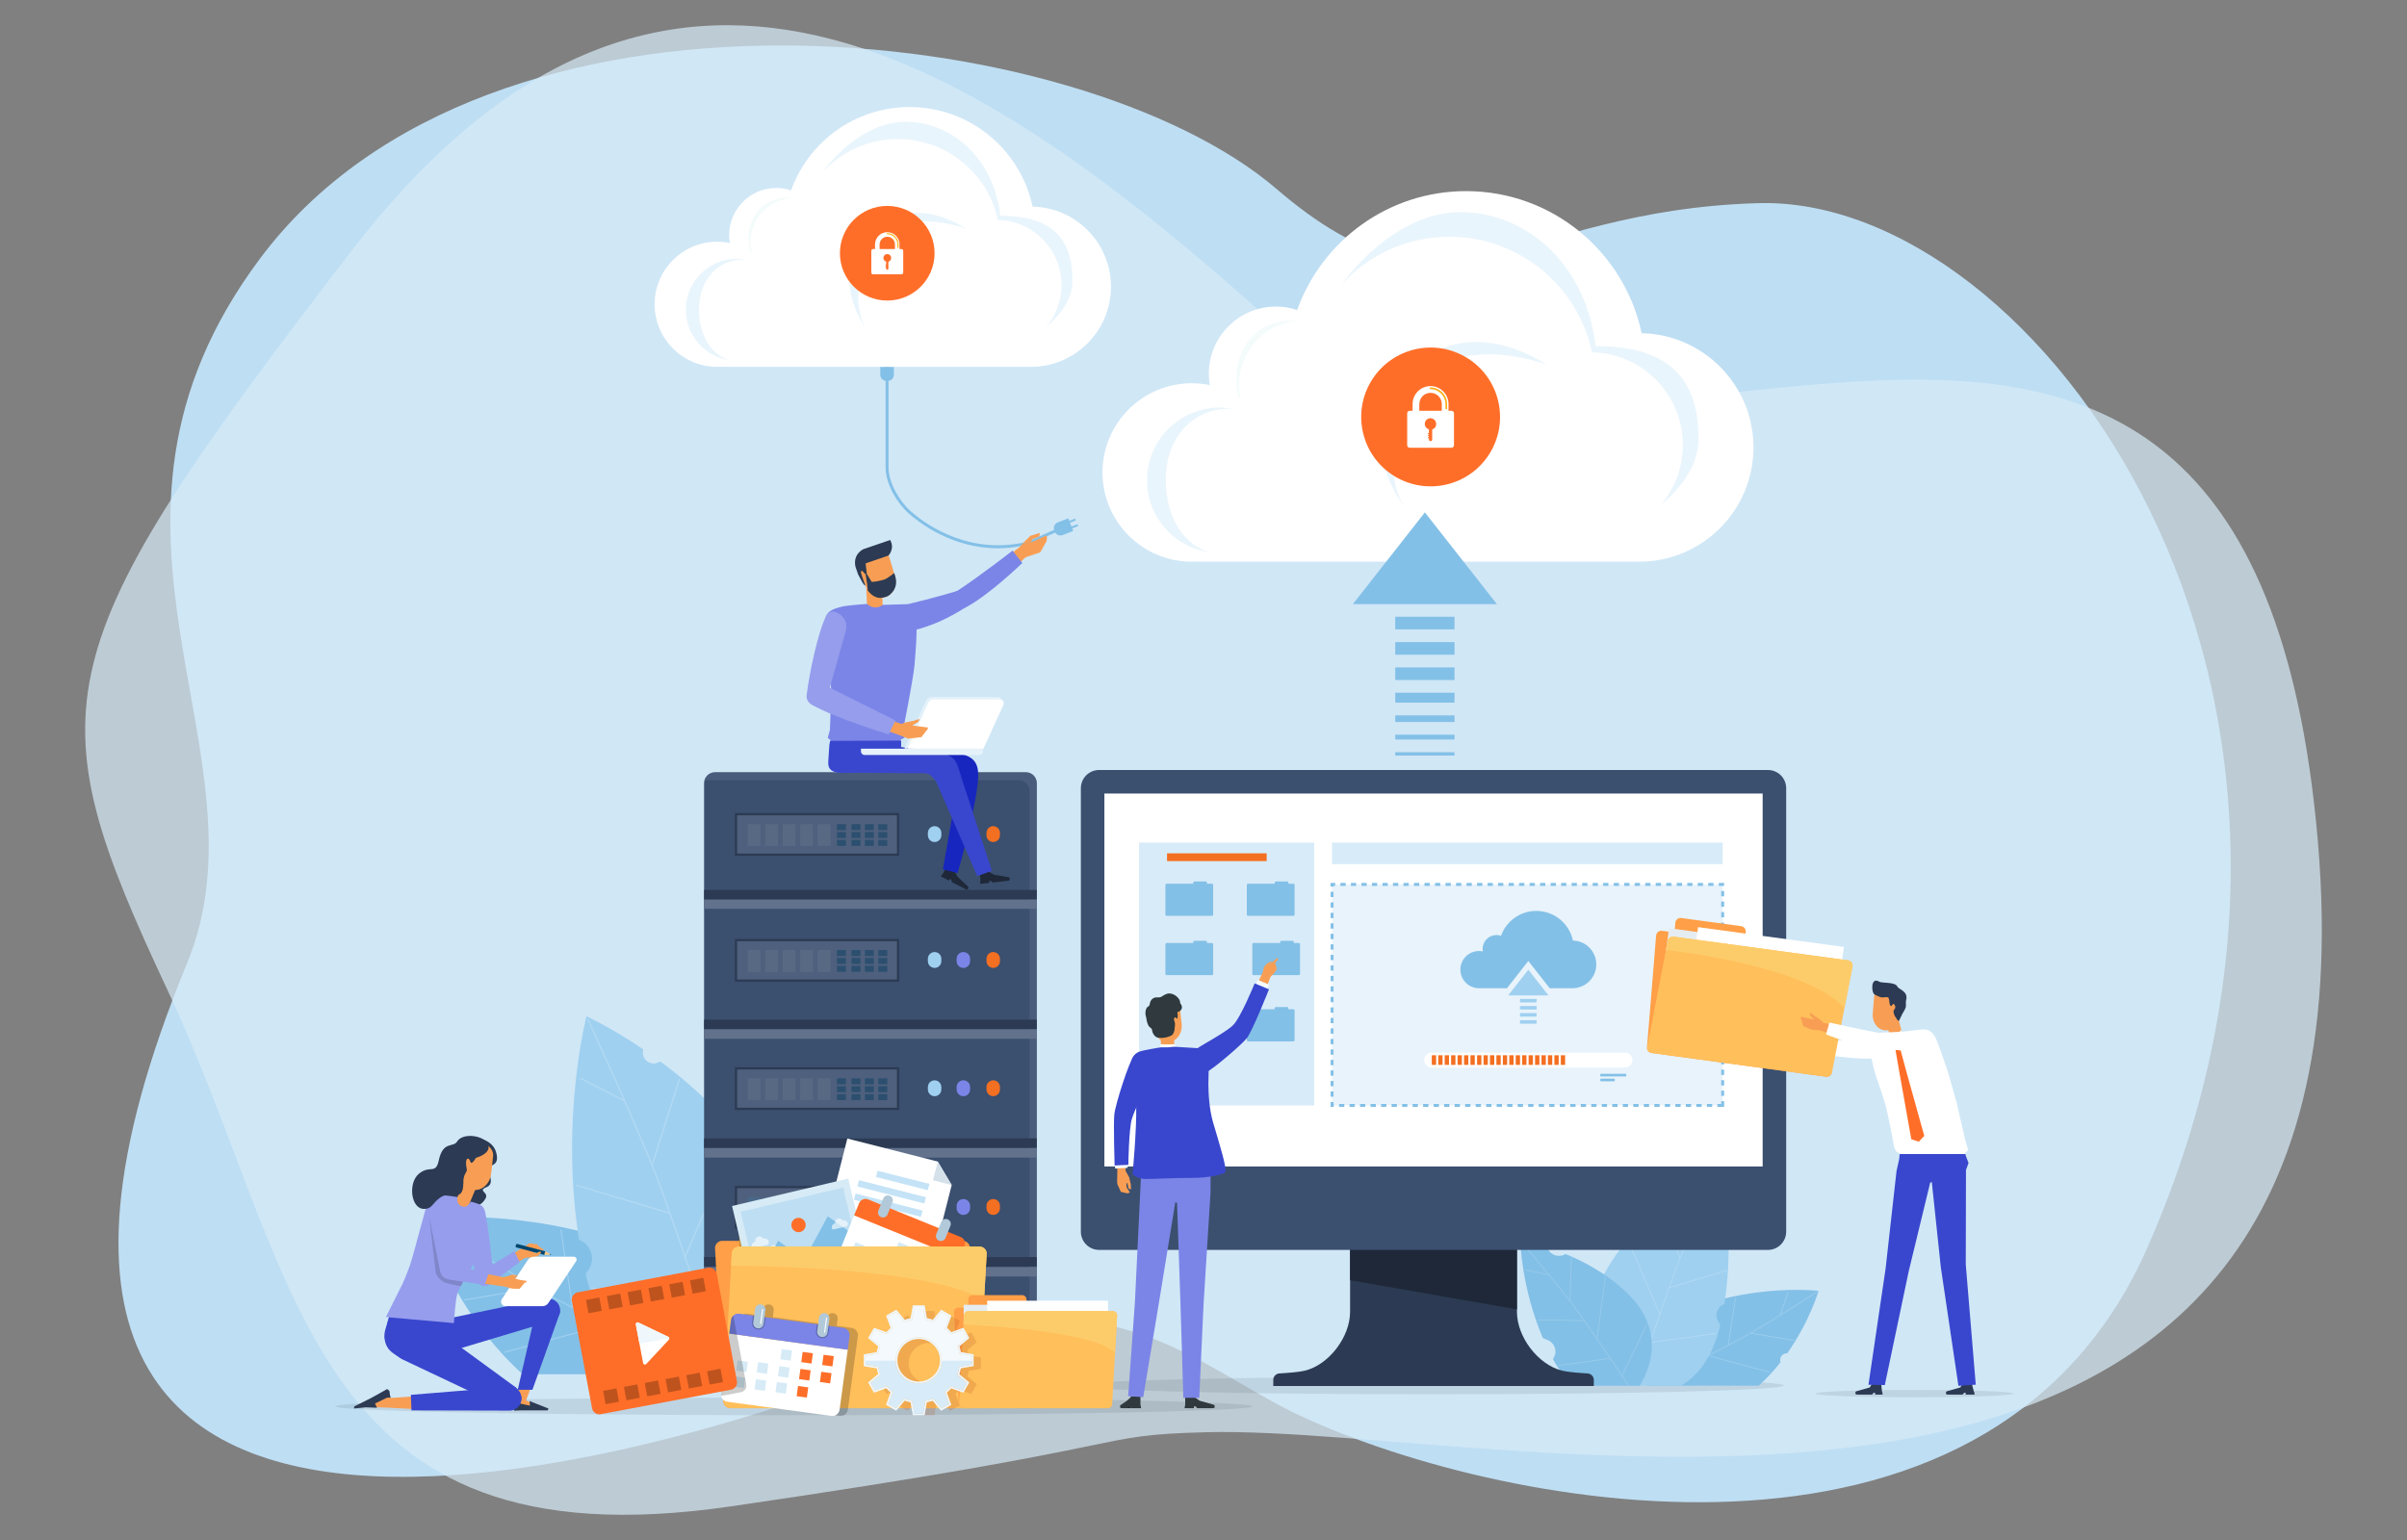 <svg xmlns="http://www.w3.org/2000/svg" viewBox="0 0 800 512" id="cloud-server"><rect x="0" y="0" width="800" height="512" fill="#808080" stroke="none"/><path fill="#bedef3" d="M430.05,469.68c63.71,30.8,230.27,66.18,283.59-54.72c82.83-187.84-37.25-350.08-129.28-347.42    c-82.47,2.38-102.33,44.89-160.02-4.67c-65.27-56.08-261.77-79-338,23.2c-67.16,90.04,4.72,164.07-24.18,234.21    c-106.12,257.59,189.68,154.34,247.3,128.32C367.08,422.58,399.1,454.72,430.05,469.68z"></path><path fill="#d8ebf8" d="M400.76,476.17c102.33-2.7,392.89,74.46,369.61-196.51C747.09,8.7,524.91,199.02,424.21,108.36    C323.52,17.69,219.64-50.23,116.65,83.62C13.67,217.46,11.31,234.49,55.76,329.36c44.45,94.87,45.67,192.11,187.16,171.46    C384.41,480.17,360.93,477.23,400.76,476.17z" opacity=".7"></path><g><path fill="#83c0e7" d="M161.77,444.07c0.19-0.54,0.27-1.12,0.19-1.71c-0.26-1.91-1.95-3.27-3.84-3.19      c-12.29-17.44-17.1-34.1-17.1-34.1s33.08-3.81,67.84,9.25c36.72,13.79,25.71,42.57,25.71,42.57h-60.86      C169.22,452.82,165.24,448.48,161.77,444.07z"></path><path fill="#9fd0f0" d="M234.49,457.04l0.15-0.33c-0.23-0.11-23.56-11.17-49.18-24.71c-13.97-7.38-43.44-26.51-43.73-26.71       l-0.2,0.3c0.3,0.19,29.78,19.34,43.76,26.72C210.93,445.87,234.26,456.93,234.49,457.04z"></path><polygon fill="#9fd0f0" points="223.65 451.39 223.85 451.69 215.98 456.88 215.33 456.88"></polygon><polygon fill="#9fd0f0" points="154.18 432.39 178.16 428.38 178.1 428.02 154.12 432.03"></polygon><rect width=".36" height="13.46" x="159.74" y="405.36" fill="#9fd0f0" transform="rotate(-19.201 159.932 412.108)"></rect><polygon fill="#9fd0f0" points="190.13 434.78 190.48 434.73 186.58 408.74 186.22 408.79"></polygon><polygon fill="#9fd0f0" points="213.21 446.31 213.44 416.87 213.08 416.87 212.85 446.31"></polygon><polygon fill="#9fd0f0" points="167.62 449.77 201.58 440.58 201.49 440.24 167.52 449.43"></polygon><path fill="#9fd0f0" d="M194.61,423.39c1.32-1.24,2.16-2.99,2.16-4.93l0,0c0-2.86-1.8-5.31-4.32-6.3     c-6.39-40.4,2.48-74.26,2.48-74.26s8.05,3.62,18.88,10.98c-0.52,1.71,0.28,3.61,1.95,4.37c1.24,0.57,2.63,0.36,3.66-0.39     c11.98,8.88,25.99,21.78,36.28,38.85c19.88,32.97,1.74,55.97-8.2,65.18h-31.35C207.49,451.85,198.95,442.07,194.61,423.39z"></path><path fill="#b2d9f3" d="M220.14,396.96c-6.59-18.37-24.85-57.75-25.03-58.15l0.4-0.19c0.18,0.4,18.45,39.8,25.05,58.19      c9.39,26.19,17.2,50.42,20.26,60.07h-0.47C237.26,447.15,229.49,423.03,220.14,396.96z"></path><rect width="39.29" height=".44" x="230.73" y="432.27" fill="#4d738d" transform="rotate(-48.463 250.383 432.518)"></rect><polygon fill="#b2d9f3" points="216.97 387.4 226.06 358.76 225.63 358.63 216.54 387.26"></polygon><rect width=".44" height="16.63" x="200.01" y="353.93" fill="#b2d9f3" transform="rotate(-62.761 200.23 362.242)"></rect><rect width=".44" height="32.48" x="206.88" y="382.46" fill="#b2d9f3" transform="rotate(-73.31 207.099 398.693)"></rect><rect width=".44" height="36.38" x="214.58" y="412.55" fill="#b2d9f3" transform="rotate(-82.224 214.811 430.746)"></rect><rect width="43.47" height=".44" x="214.45" y="397.89" fill="#b2d9f3" transform="rotate(-66.74 236.207 398.13)"></rect><path fill="#83c0e7" d="M246.3,405.53c10.45-9.82,22.51-16.33,32.89-20.58c0.25,0.15,0.5,0.3,0.77,0.42      c3.38,1.55,7.41,0.04,8.96-3.34l0.33-0.73c8.71-2.76,14.66-3.65,14.66-3.65s-0.46,25.32-12.34,53.21l-2.63,1.06      c-3.45,1.39-5.14,5.35-3.75,8.8c0.23,0.58,0.54,1.1,0.9,1.57c-3.56,6.56-7.43,11.26-11.36,14.6h-36.05      C233.11,447.85,224.07,426.41,246.3,405.53z"></path><path fill="#9ccdec" d="M271.88,416.91c8.93-12.55,31.21-38.57,31.43-38.83l0.27,0.23c-0.22,0.26-22.49,26.26-31.41,38.8       c-11.85,16.66-22.29,32.32-27.2,39.77h-0.42C249.4,449.51,259.92,433.72,271.88,416.91z"></path><rect width=".35" height="30.98" x="241.46" y="422.14" fill="#9ccdec" transform="rotate(-25.816 241.682 437.662)"></rect><rect width=".35" height="23.69" x="276.22" y="386.83" fill="#9ccdec" transform="rotate(-1.857 276.549 398.885)"></rect><polygon fill="#9ccdec" points="288.3 396.49 301.15 393.86 301.08 393.51 288.23 396.14"></polygon><rect width="25.61" height=".35" x="268.9" y="421.04" fill="#9ccdec" transform="rotate(-.968 281.076 420.292)"></rect><rect width=".35" height="28.68" x="268.84" y="429.55" fill="#9ccdec" transform="rotate(-82.01 269.003 443.882)"></rect><rect width=".35" height="34.28" x="259.56" y="397.42" fill="#9ccdec" transform="rotate(-7.607 259.756 414.474)"></rect><g><rect width="6.72" height="4.93" x="245.01" y="455.86" fill="#00233f"></rect><rect width="6.72" height="4.93" x="319.66" y="455.86" fill="#00233f"></rect><path fill="#3b4f6f" d="M340.95,457.04H237.65c-2.01,0-3.64-1.63-3.64-3.64V260.39c0-2.01,1.63-3.64,3.64-3.64h103.31     c2.01,0,3.64,1.63,3.64,3.64v193.02C344.59,455.42,342.96,457.04,340.95,457.04z"></path><path fill="#62728c" d="M340.95,256.75H237.65c-1.73,0-3.17,1.21-3.54,2.83c0.35-0.12,0.72-0.19,1.12-0.19h103.3      c2.01,0,3.64,1.63,3.64,3.64v193.02c0,0.28-0.04,0.55-0.1,0.81c1.46-0.47,2.52-1.83,2.52-3.45V260.39      C344.59,258.38,342.96,256.75,340.95,256.75z" opacity=".4"></path><rect width="110.58" height="3.14" x="234.01" y="299.01" fill="#62728c"></rect><rect width="110.58" height="3.14" x="234.01" y="295.86" fill="#2c3b53"></rect><rect width="110.58" height="3.14" x="234.01" y="378.48" fill="#2c3b53"></rect><rect width="110.58" height="3.14" x="234.01" y="417.93" fill="#2c3b53"></rect><rect width="110.58" height="3.14" x="234.01" y="381.72" fill="#62728c"></rect><rect width="110.58" height="3.14" x="234.01" y="338.99" fill="#2c3b53"></rect><rect width="110.58" height="3.14" x="234.01" y="342.22" fill="#62728c"></rect><rect width="110.58" height="3.14" x="234.01" y="421.26" fill="#62728c"></rect><path fill="#9fd0f0" d="M310.63,279.95L310.63,279.95c-1.24,0-2.24-1-2.24-2.24v-0.8c0-1.24,1-2.24,2.24-2.24l0,0       c1.24,0,2.24,1,2.24,2.24v0.8C312.87,278.94,311.87,279.95,310.63,279.95z"></path><path fill="#7b85e7" d="M320.19,279.95L320.19,279.95c-1.24,0-2.24-1-2.24-2.24v-0.8c0-1.24,1-2.24,2.24-2.24h0       c1.24,0,2.24,1,2.24,2.24v0.8C322.43,278.94,321.43,279.95,320.19,279.95z"></path><path fill="#f36f21" d="M330.11,279.95L330.11,279.95c-1.24,0-2.24-1-2.24-2.24v-0.8c0-1.24,1-2.24,2.24-2.24l0,0       c1.24,0,2.24,1,2.24,2.24v0.8C332.35,278.94,331.35,279.95,330.11,279.95z"></path><path fill="#2c3b53" d="M298.08,271.08v12.68h-53.07v-12.68H298.08 M298.85,270.31h-0.77h-53.07h-0.77v0.77v12.68v0.77h0.77h53.07      h0.77v-0.77v-12.68V270.31L298.85,270.31z"></path><rect width="53.07" height="12.68" x="245.01" y="271.08" fill="#62728c" opacity=".5"></rect><g><g opacity=".5"><rect width="2.98" height="1.99" x="287.46" y="274.01" fill="#093e62"></rect><rect width="2.98" height="1.99" x="291.91" y="274.01" fill="#093e62"></rect><rect width="2.98" height="1.99" x="287.46" y="276.63" fill="#093e62"></rect><rect width="2.98" height="1.99" x="291.91" y="276.63" fill="#093e62"></rect><rect width="2.98" height="1.99" x="287.46" y="279.25" fill="#093e62"></rect><rect width="2.98" height="1.99" x="283.01" y="274.01" fill="#093e62"></rect><rect width="2.98" height="1.99" x="283.01" y="276.63" fill="#093e62"></rect><rect width="2.98" height="1.99" x="283.01" y="279.25" fill="#093e62"></rect><rect width="2.98" height="1.99" x="291.91" y="279.25" fill="#093e62"></rect><g><rect width="2.98" height="1.99" x="278.17" y="274.01" fill="#093e62"></rect><rect width="2.98" height="1.99" x="278.17" y="276.63" fill="#093e62"></rect><rect width="2.98" height="1.99" x="278.17" y="279.25" fill="#093e62"></rect></g></g><g opacity=".5"><rect width="4.23" height="7.24" x="248.52" y="274.01" fill="#62728c"></rect><rect width="4.23" height="7.24" x="254.34" y="274.01" fill="#62728c"></rect><rect width="4.23" height="7.24" x="260.15" y="274.01" fill="#62728c"></rect><rect width="4.23" height="7.24" x="265.97" y="274.01" fill="#62728c"></rect><rect width="4.23" height="7.24" x="271.78" y="274.01" fill="#62728c"></rect></g></g><g><path fill="#9fd0f0" d="M310.63,321.8L310.63,321.8c-1.24,0-2.24-1-2.24-2.24v-0.8c0-1.24,1-2.24,2.24-2.24l0,0       c1.24,0,2.24,1,2.24,2.24v0.8C312.87,320.8,311.87,321.8,310.63,321.8z"></path><path fill="#7b85e7" d="M320.19,321.8L320.19,321.8c-1.24,0-2.24-1-2.24-2.24v-0.8c0-1.24,1-2.24,2.24-2.24h0       c1.24,0,2.24,1,2.24,2.24v0.8C322.43,320.8,321.43,321.8,320.19,321.8z"></path><path fill="#f36f21" d="M330.11,321.8L330.11,321.8c-1.24,0-2.24-1-2.24-2.24v-0.8c0-1.24,1-2.24,2.24-2.24l0,0       c1.24,0,2.24,1,2.24,2.24v0.8C332.35,320.8,331.35,321.8,330.11,321.8z"></path><path fill="#2c3b53" d="M298.08,312.94v12.68h-53.07v-12.68H298.08 M298.85,312.17h-0.77h-53.07h-0.77v0.77v12.68v0.77h0.77h53.07      h0.77v-0.77v-12.68V312.17L298.85,312.17z"></path><rect width="53.07" height="12.68" x="245.01" y="312.94" fill="#62728c" opacity=".5"></rect><g><g opacity=".5"><rect width="2.98" height="1.99" x="287.46" y="315.86" fill="#093e62"></rect><rect width="2.98" height="1.99" x="291.91" y="315.86" fill="#093e62"></rect><rect width="2.98" height="1.99" x="287.46" y="318.48" fill="#093e62"></rect><rect width="2.98" height="1.99" x="291.91" y="318.48" fill="#093e62"></rect><rect width="2.98" height="1.99" x="287.46" y="321.11" fill="#093e62"></rect><rect width="2.98" height="1.99" x="283.01" y="315.86" fill="#093e62"></rect><rect width="2.98" height="1.99" x="283.01" y="318.48" fill="#093e62"></rect><rect width="2.98" height="1.99" x="283.01" y="321.11" fill="#093e62"></rect><rect width="2.98" height="1.99" x="291.91" y="321.11" fill="#093e62"></rect><g><rect width="2.98" height="1.99" x="278.17" y="315.86" fill="#093e62"></rect><rect width="2.98" height="1.99" x="278.17" y="318.48" fill="#093e62"></rect><rect width="2.98" height="1.99" x="278.17" y="321.11" fill="#093e62"></rect></g></g><g opacity=".5"><rect width="4.23" height="7.24" x="248.52" y="315.86" fill="#62728c"></rect><rect width="4.23" height="7.24" x="254.34" y="315.86" fill="#62728c"></rect><rect width="4.23" height="7.24" x="260.15" y="315.86" fill="#62728c"></rect><rect width="4.23" height="7.24" x="265.97" y="315.86" fill="#62728c"></rect><rect width="4.23" height="7.24" x="271.78" y="315.86" fill="#62728c"></rect></g></g></g><g><path fill="#9fd0f0" d="M310.63,364.45L310.63,364.45c-1.24,0-2.24-1-2.24-2.24v-0.8c0-1.24,1-2.24,2.24-2.24l0,0       c1.24,0,2.24,1,2.24,2.24v0.8C312.87,363.45,311.87,364.45,310.63,364.45z"></path><path fill="#7b85e7" d="M320.19,364.45L320.19,364.45c-1.24,0-2.24-1-2.24-2.24v-0.8c0-1.24,1-2.24,2.24-2.24h0       c1.24,0,2.24,1,2.24,2.24v0.8C322.43,363.45,321.43,364.45,320.19,364.45z"></path><path fill="#f36f21" d="M330.11,364.45L330.11,364.45c-1.24,0-2.24-1-2.24-2.24v-0.8c0-1.24,1-2.24,2.24-2.24l0,0       c1.24,0,2.24,1,2.24,2.24v0.8C332.35,363.45,331.35,364.45,330.11,364.45z"></path><path fill="#2c3b53" d="M298.08,355.59v12.68h-53.07v-12.68H298.08 M298.85,354.81h-0.77h-53.07h-0.77v0.77v12.68v0.77h0.77h53.07      h0.77v-0.77v-12.68V354.81L298.85,354.81z"></path><rect width="53.07" height="12.68" x="245.01" y="355.59" fill="#62728c" opacity=".5"></rect><g><g opacity=".5"><rect width="2.98" height="1.99" x="287.46" y="358.51" fill="#093e62"></rect><rect width="2.98" height="1.99" x="291.91" y="358.51" fill="#093e62"></rect><rect width="2.98" height="1.99" x="287.46" y="361.13" fill="#093e62"></rect><rect width="2.98" height="1.99" x="291.91" y="361.13" fill="#093e62"></rect><rect width="2.98" height="1.99" x="287.46" y="363.76" fill="#093e62"></rect><rect width="2.98" height="1.99" x="283.01" y="358.51" fill="#093e62"></rect><rect width="2.98" height="1.99" x="283.01" y="361.13" fill="#093e62"></rect><rect width="2.98" height="1.99" x="283.01" y="363.76" fill="#093e62"></rect><rect width="2.98" height="1.99" x="291.91" y="363.76" fill="#093e62"></rect><g><rect width="2.98" height="1.99" x="278.17" y="358.51" fill="#093e62"></rect><rect width="2.98" height="1.99" x="278.17" y="361.13" fill="#093e62"></rect><rect width="2.98" height="1.99" x="278.17" y="363.76" fill="#093e62"></rect></g></g><rect width="4.23" height="7.24" x="248.52" y="358.51" fill="#62728c" opacity=".5"></rect><rect width="4.23" height="7.24" x="254.34" y="358.51" fill="#62728c" opacity=".5"></rect><rect width="4.23" height="7.24" x="260.15" y="358.51" fill="#62728c" opacity=".5"></rect><rect width="4.23" height="7.24" x="265.97" y="358.51" fill="#62728c" opacity=".5"></rect><rect width="4.23" height="7.24" x="271.78" y="358.51" fill="#62728c" opacity=".5"></rect></g></g><g><path fill="#91b9d7" d="M310.63,403.92L310.63,403.92c-1.24,0-2.24-1-2.24-2.24v-0.8c0-1.24,1-2.24,2.24-2.24l0,0       c1.24,0,2.24,1,2.24,2.24v0.8C312.87,402.92,311.87,403.92,310.63,403.92z"></path><path fill="#7b85e7" d="M320.19,403.92L320.19,403.92c-1.24,0-2.24-1-2.24-2.24v-0.8c0-1.24,1-2.24,2.24-2.24h0       c1.24,0,2.24,1,2.24,2.24v0.8C322.43,402.92,321.43,403.92,320.19,403.92z"></path><path fill="#f36f21" d="M330.11,403.92L330.11,403.92c-1.24,0-2.24-1-2.24-2.24v-0.8c0-1.24,1-2.24,2.24-2.24l0,0       c1.24,0,2.24,1,2.24,2.24v0.8C332.35,402.92,331.35,403.92,330.11,403.92z"></path><path fill="#2c3b53" d="M298.08,395.06v12.68h-53.07v-12.68H298.08 M298.85,394.29h-0.77h-53.07h-0.77v0.77v12.68v0.77h0.77h53.07      h0.77v-0.77v-12.68V394.29L298.85,394.29z"></path><rect width="53.07" height="12.68" x="245.01" y="395.06" fill="#62728c" opacity=".5"></rect><g><g opacity=".5"><rect width="2.98" height="1.99" x="287.46" y="397.98" fill="#093e62"></rect><rect width="2.98" height="1.99" x="291.91" y="397.98" fill="#093e62"></rect><rect width="2.98" height="1.99" x="287.46" y="400.61" fill="#093e62"></rect><rect width="2.98" height="1.99" x="291.91" y="400.61" fill="#093e62"></rect><rect width="2.98" height="1.99" x="287.46" y="403.23" fill="#093e62"></rect><rect width="2.98" height="1.99" x="283.01" y="397.98" fill="#093e62"></rect><rect width="2.98" height="1.99" x="283.01" y="400.61" fill="#093e62"></rect><rect width="2.98" height="1.99" x="283.01" y="403.23" fill="#093e62"></rect><rect width="2.98" height="1.99" x="291.91" y="403.23" fill="#093e62"></rect><g><rect width="2.98" height="1.99" x="278.17" y="397.98" fill="#093e62"></rect><rect width="2.98" height="1.99" x="278.17" y="400.61" fill="#093e62"></rect><rect width="2.98" height="1.99" x="278.17" y="403.23" fill="#093e62"></rect></g></g><rect width="4.23" height="7.24" x="248.52" y="397.98" fill="#3d7ba5" opacity=".3"></rect><rect width="4.23" height="7.24" x="254.34" y="397.98" fill="#3d7ba5" opacity=".3"></rect><rect width="4.23" height="7.24" x="260.15" y="397.98" fill="#3d7ba5" opacity=".3"></rect><rect width="4.23" height="7.24" x="265.97" y="397.98" fill="#3d7ba5" opacity=".3"></rect><rect width="4.23" height="7.24" x="271.78" y="397.98" fill="#3d7ba5" opacity=".3"></rect></g></g><g><path fill="#91b9d7" d="M310.63,441.8L310.63,441.8c-1.24,0-2.24-1-2.24-2.24v-0.8c0-1.24,1-2.24,2.24-2.24l0,0       c1.24,0,2.24,1,2.24,2.24v0.8C312.87,440.8,311.87,441.8,310.63,441.8z"></path><path fill="#177bac" d="M320.19,441.8L320.19,441.8c-1.24,0-2.24-1-2.24-2.24v-0.8c0-1.24,1-2.24,2.24-2.24h0       c1.24,0,2.24,1,2.24,2.24v0.8C322.43,440.8,321.43,441.8,320.19,441.8z"></path><path fill="#f58220" d="M330.11,441.8L330.11,441.8c-1.24,0-2.24-1-2.24-2.24v-0.8c0-1.24,1-2.24,2.24-2.24l0,0       c1.24,0,2.24,1,2.24,2.24v0.8C332.35,440.8,331.35,441.8,330.11,441.8z"></path><path fill="#02385d" d="M298.08,432.94v12.68h-53.07v-12.68H298.08 M298.85,432.17h-0.77h-53.07h-0.77v0.77v12.68v0.77h0.77h53.07      h0.77v-0.77v-12.68V432.17L298.85,432.17z"></path><rect width="53.07" height="12.68" x="245.01" y="432.94" fill="#0d5a8f"></rect><g><g opacity=".5"><rect width="2.98" height="1.99" x="287.46" y="435.86" fill="#093e62"></rect><rect width="2.98" height="1.99" x="291.91" y="435.86" fill="#093e62"></rect><rect width="2.98" height="1.99" x="287.46" y="438.49" fill="#093e62"></rect><rect width="2.98" height="1.99" x="291.91" y="438.49" fill="#093e62"></rect><rect width="2.98" height="1.99" x="287.46" y="441.11" fill="#093e62"></rect><rect width="2.98" height="1.99" x="283.01" y="435.86" fill="#093e62"></rect><rect width="2.98" height="1.99" x="283.01" y="438.49" fill="#093e62"></rect><rect width="2.98" height="1.99" x="283.01" y="441.11" fill="#093e62"></rect><rect width="2.98" height="1.99" x="291.91" y="441.11" fill="#093e62"></rect><g><rect width="2.98" height="1.99" x="278.17" y="435.86" fill="#093e62"></rect><rect width="2.98" height="1.99" x="278.17" y="438.49" fill="#093e62"></rect><rect width="2.98" height="1.99" x="278.17" y="441.11" fill="#093e62"></rect></g></g><rect width="4.23" height="7.24" x="248.52" y="435.86" fill="#3d7ba5" opacity=".3"></rect><rect width="4.23" height="7.24" x="254.34" y="435.86" fill="#3d7ba5" opacity=".3"></rect><rect width="4.23" height="7.24" x="260.15" y="435.86" fill="#3d7ba5" opacity=".3"></rect><rect width="4.23" height="7.24" x="265.97" y="435.86" fill="#3d7ba5" opacity=".3"></rect><rect width="4.23" height="7.24" x="271.78" y="435.86" fill="#3d7ba5" opacity=".3"></rect></g></g></g><polygon fill="none" points="511.14 334.62 508.81 331.65 503.9 331.65 501.57 334.62"></polygon><g><path fill="#83c0e7" d="M295.06,126.63h-0.47c-1.12,0-2.02-0.91-2.02-2.02v-2.65h4.52v2.65      C297.09,125.73,296.18,126.63,295.06,126.63z"></path><polygon fill="#83c0e7" points="354.05 174.41 353.84 173.83 357.34 172.39 357.58 173.01"></polygon><rect width=".66" height="3.8" x="356.11" y="173.38" fill="#83c0e7" transform="rotate(68.394 356.455 175.293)"></rect><path fill="#83c0e7" d="M350.57,176.76l-0.17-0.44c-0.41-1.04,0.1-2.22,1.14-2.63l3.5-1.37l1.66,4.2l-3.5,1.37      C352.16,178.31,350.98,177.8,350.57,176.76z"></path><path fill="#83c0e7" d="M331.67,182.28c-15.31,0-26.31-8.6-29.65-11.58c-3.77-3.36-7.62-9.65-7.68-15.16v-39.22h0.98v39.21     c0.05,5.17,3.82,11.3,7.35,14.43c3.79,3.38,17.62,14.12,36.39,10.64c2.75-0.51,3.27-0.79,3.91-1.14c0.2-0.11,0.4-0.22,0.67-0.34     c1.67-0.76,9.21-4.06,9.29-4.1l0.39,0.9c-0.08,0.03-7.61,3.33-9.27,4.09c-0.25,0.11-0.44,0.22-0.62,0.31     c-0.72,0.39-1.3,0.7-4.2,1.24C336.62,182.07,334.09,182.28,331.67,182.28z"></path></g><g><path fill="#fff" d="M343.2,68.7c-4-18.92-20.79-33.11-40.9-33.11c-18.14,0-33.58,11.55-39.37,27.7      c-1.55-0.51-3.2-0.8-4.92-0.8c-8.65,0-15.66,7.01-15.66,15.66c0,0.9,0.09,1.78,0.24,2.64c-1.36-0.28-2.78-0.43-4.22-0.43      c-11.49,0-20.8,9.31-20.8,20.8c0,11.49,9.31,20.8,20.8,20.8c0.41,0,0.82-0.02,1.23-0.04c0.26,0.02,0.51,0.04,0.77,0.04h101.63      c0.04,0,0.08-0.01,0.12-0.01c0.17,0,0.33,0.01,0.49,0.01c14.71,0,26.64-11.93,26.64-26.64C369.24,80.81,357.63,69.01,343.2,68.7      z"></path><path fill="#e9f5fc" d="M232.32 102.88c0-9.46 5.88-16.6 14.96-16.6.21 0 .41.02.62.03-.97-.17-1.97-.28-3-.28-9.37 0-16.96 7.59-16.96 16.96 0 8.47 6.22 15.47 14.33 16.74C235.64 117.52 232.32 110.52 232.32 102.88zM356.45 93.16c0-11.84-4.96-21.57-24-21.42-1.87-17.88-15.12-31.25-31.52-31.25-11.21 0-21.41 8.47-27.63 16.82 6.21-6.8 15.15-11.08 25.09-11.08 16.34 0 29.99 11.54 33.24 26.91 11.73.26 21.17 9.84 21.17 21.64 0 5.32-1.92 10.18-5.1 13.95C352.32 104.75 356.45 99.75 356.45 93.16z"></path><path fill="#ebf8f9" d="M263.45,65.91c-0.62-0.08-1.25-0.13-1.89-0.14c-3.98-0.01-8.35,1.93-10.56,5.56        c-2.87,4.72-2.4,9.38-1.74,12.25c0.05,0.01,0.42,0.59,0.47,0.6c-0.13-0.82-0.35-2.44-0.35-3.3        C249.37,72.72,255.65,66.09,263.45,65.91z" opacity=".5"></path><path fill="#e9f5fc" d="M287.78,108.95c0,0-9.71-12.19-3.16-25.19c6.55-13.01,20.95-17.53,36.45-7.73c0,0-22.99-8.86-31.51,7.4       C281.05,99.69,287.78,108.95,287.78,108.95z"></path><g><circle cx="294.89" cy="84.19" r="15.73" fill="#ff6e28"></circle><path fill="#fff" d="M292.35,81.26c0-1.4,1.14-2.55,2.55-2.55c1.4,0,2.55,1.14,2.55,2.55v1.76h1.52v-1.76        c0-2.24-1.83-4.07-4.07-4.07c-2.24,0-4.07,1.83-4.07,4.07v1.76h1.52V81.26z"></path><path fill="#fcaf17" d="M294.96,77.51l-0.06,0c-0.08,0-0.16,0.04-0.2,0.1c-0.04,0.06-0.04,0.12-0.01,0.18        c0.02,0.04,0.08,0.1,0.21,0.1l0.06,0c1.83,0.03,3.31,1.54,3.31,3.37v0.99c0,0.09,0.01,0.11,0.02,0.11        c0.04,0.06,0.11,0.09,0.18,0.09c0,0,0,0,0,0c0.07,0,0.12-0.03,0.16-0.08c0.01-0.01,0.02-0.03,0.02-0.13v-0.99        C298.65,79.23,296.99,77.55,294.96,77.51z"></path><path fill="#fff" d="M299.64,82.8h-9.49c-0.31,0-0.56,0.25-0.56,0.56v7.27c0,0.31,0.25,0.56,0.56,0.56h9.49       c0.31,0,0.56-0.25,0.56-0.56v-7.27C300.19,83.05,299.95,82.8,299.64,82.8z M295.26,87.02v2.3c0,0.2-0.16,0.36-0.36,0.36       c-0.2,0-0.36-0.16-0.36-0.36v-0.28h-0.13l-0.15-0.15l0.12-0.12h0.16v-0.19h-0.13l-0.15-0.15l0.12-0.12h0.16v-0.19h-0.13       l-0.15-0.15l0.12-0.12h0.16v-0.86c-0.53-0.16-0.93-0.65-0.93-1.23c0-0.71,0.58-1.29,1.29-1.29c0.71,0,1.29,0.58,1.29,1.29       C296.19,86.37,295.79,86.86,295.26,87.02z"></path></g></g><g><path fill="#fff" d="M545.62,110.77c-5.71-26.98-29.66-47.23-58.34-47.23c-25.88,0-47.9,16.48-56.15,39.52      c-2.21-0.73-4.57-1.14-7.02-1.14c-12.34,0-22.34,10-22.34,22.34c0,1.29,0.13,2.54,0.34,3.77c-1.95-0.4-3.96-0.61-6.02-0.61      c-16.38,0-29.66,13.28-29.66,29.66c0,16.38,13.28,29.66,29.66,29.66c0.59,0,1.17-0.02,1.75-0.06c0.36,0.03,0.73,0.06,1.1,0.06      h144.96c0.06,0,0.12-0.02,0.18-0.02c0.24,0,0.47,0.02,0.71,0.02c20.98,0,38-17.01,38-38      C582.77,128.05,566.21,111.22,545.62,110.77z"></path><path fill="#e9f5fc" d="M387.46 159.53c0-13.5 8.38-23.68 21.35-23.68.3 0 .59.04.88.05-1.39-.25-2.81-.4-4.28-.4-13.36 0-24.19 10.83-24.19 24.19 0 12.08 8.87 22.07 20.44 23.87C392.2 180.41 387.46 170.43 387.46 159.53zM564.52 145.67c0-16.88-7.08-30.77-34.24-30.56-2.67-25.5-21.57-44.58-44.96-44.58-15.99 0-30.54 12.08-39.41 23.99 8.86-9.7 21.61-15.8 35.79-15.8 23.31 0 42.77 16.46 47.42 38.39 16.74.37 30.19 14.04 30.19 30.86 0 7.58-2.74 14.52-7.27 19.9C558.64 162.19 564.52 155.06 564.52 145.67z"></path><path fill="#ebf8f9" d="M431.87,106.8c-0.89-0.12-1.78-0.19-2.7-0.19c-5.68-0.01-11.91,2.75-15.06,7.93        c-4.1,6.74-3.42,13.37-2.49,17.47c0.07,0.01,0.6,0.84,0.67,0.86c-0.19-1.18-0.5-3.48-0.5-4.71        C411.78,116.51,420.74,107.06,431.87,106.8z" opacity=".5"></path><path fill="#e9f5fc" d="M466.57,168.19c0,0-13.85-17.38-4.51-35.93c9.34-18.55,29.89-25,51.99-11.03c0,0-32.8-12.63-44.94,10.56       C456.97,154.98,466.57,168.19,466.57,168.19z"></path><g><circle cx="475.48" cy="138.61" r="23.07" fill="#ff6e28" transform="rotate(-58.028 475.497 138.61)"></circle><path fill="#fff" d="M471.74,134.33c0-2.06,1.67-3.73,3.73-3.73c2.06,0,3.73,1.67,3.73,3.73v2.58h2.23v-2.58        c0-3.29-2.68-5.97-5.97-5.97c-3.29,0-5.97,2.68-5.97,5.97v2.58h2.23V134.33z"></path><path fill="#fcaf17" d="M475.57,128.83l-0.09,0c-0.12,0-0.24,0.05-0.3,0.15c-0.05,0.08-0.06,0.18-0.01,0.26        c0.03,0.05,0.11,0.15,0.31,0.15l0.09,0c2.68,0.05,4.85,2.27,4.85,4.94v1.46c0,0.13,0.02,0.16,0.03,0.17        c0.06,0.08,0.15,0.14,0.26,0.14c0,0,0,0,0,0c0.1,0,0.18-0.04,0.23-0.12c0.01-0.01,0.03-0.05,0.03-0.19v-1.46        C480.98,131.34,478.55,128.87,475.57,128.83z"></path><path fill="#fff" d="M482.43,136.58h-13.91c-0.45,0-0.82,0.37-0.82,0.82v10.65c0,0.45,0.36,0.82,0.82,0.82h13.91       c0.45,0,0.82-0.37,0.82-0.82v-10.65C483.25,136.94,482.88,136.58,482.43,136.58z M476.01,142.76v3.38       c0,0.3-0.24,0.53-0.53,0.53c-0.3,0-0.54-0.24-0.54-0.53v-0.41h-0.19l-0.22-0.22l0.17-0.17h0.23v-0.28h-0.19l-0.22-0.22       l0.17-0.17h0.23v-0.28h-0.19l-0.22-0.22l0.17-0.17h0.23v-1.26c-0.78-0.23-1.36-0.95-1.36-1.81c0-1.04,0.85-1.89,1.89-1.89       c1.05,0,1.89,0.85,1.89,1.89C477.37,141.81,476.79,142.53,476.01,142.76z"></path></g></g><g><rect width="19.7" height="3.3" x="463.73" y="230.31" fill="#83c0e7"></rect><rect width="19.7" height="2.2" x="463.73" y="237.84" fill="#83c0e7"></rect><rect width="19.7" height="1.61" x="463.73" y="244.26" fill="#83c0e7"></rect><rect width="19.7" height="1.1" x="463.73" y="250.09" fill="#83c0e7"></rect><rect width="19.7" height="4.2" x="463.73" y="221.89" fill="#83c0e7"></rect><rect width="19.7" height="4.2" x="463.73" y="213.47" fill="#83c0e7"></rect><rect width="19.7" height="4.2" x="463.73" y="205.05" fill="#83c0e7"></rect><polygon fill="#83c0e7" points="473.58 170.35 449.64 200.86 497.52 200.86"></polygon></g><g><path fill="#fff" d="M640.73,349.03c0.04-0.01,0.07-0.03,0.1-0.03c-0.05,0.01-0.11,0.03-0.17,0.04     C640.69,349.03,640.71,349.03,640.73,349.03z"></path><path fill="#3b4f6f" d="M641.34,348.87l0.01-0.03c-0.15,0.06-0.32,0.12-0.51,0.16C641.16,348.92,641.34,348.87,641.34,348.87z" opacity=".4"></path><path fill="#fff" d="M620.91,346.16l-13.72-3.22l-0.27,0.94h0c0,0,9.07,3.72,16.19,4.52c0.14,0.02,0.26,0.02,0.38,0.02     c0.12,0.02,0.22,0.03,0.32,0.04c5.31,0.51,10.91,1.4,16.87,0.58c0.05-0.01,0.12-0.03,0.17-0.04c0.19-0.03,0.35-0.09,0.51-0.16     l0.23-1.1L620.91,346.16z"></path></g><g><path fill="#3b4f6f" d="M606.92 343.88c0 0 1.18.82 3.27 1.6.22.08.5.18.78.28l.07-.35C608.58 344.56 606.92 343.88 606.92 343.88zM623.8 348.46c-.09-.01-.2-.02-.32-.04-.13-.01-.24-.01-.38-.02-3.55-.4-7.59-1.52-10.74-2.55l0 0-1.01.04c2.48.84 6.63 2.11 9.36 2.56 3.22.53 10.77 1.64 14.22 1.44 2.47-.14 4.68-.6 5.73-.84C634.71 349.86 629.11 348.97 623.8 348.46z" opacity=".2"></path></g><g><polygon fill="#f89e54" points="343.77 179.86 343.03 180.13 342.61 180.31 342.64 180.28 339.85 180.79 338.94 181.82 331.28 187.74 334.89 190.99 340.7 185.41 341.3 185.13 345.74 183.64 347.88 179.85 347.98 178.42 347.77 178.04"></polygon><polygon fill="#f89e54" points="343.09 179.27 345.41 178.37 345.61 177.37 345.51 177.21 342.48 178.13 340.26 180.32 339.85 180.79 342.64 180.28"></polygon><path fill="#7b85e7" d="M320.75,202.04c-5.24,3.27-10.45,5.97-17.97,7.76c-1.1,0.26-3.94-2.06-4.35-3.97       c-0.33-1.54-1-3.92,1.41-4.49c11.22-2.68,18.23-4.84,18.23-4.84c2.47-0.62,4.46,0.45,4.61,1.6       C323.01,200.71,321.47,201.59,320.75,202.04z"></path><path fill="#7b85e7" d="M321.5,201.65c7.56-4.12,18.29-14.48,18.29-14.48l-3.25-4.11c0,0-10.86,8.49-18.72,13.61       c-1.84,1.2-1.41,4.18-0.13,4.94C318.62,202.17,319.3,202.85,321.5,201.65z"></path><rect width="5.21" height="8.34" x="288.08" y="195.04" fill="#f89e54" transform="rotate(-2.47 290.883 199.334)"></rect><path fill="#f89e54" d="M297.25,190.91         c1.17,3.13-0.04,6.48-2.71,7.48c-2.67,1-5.78-0.73-6.95-3.85c-0.17-0.44-2.54-6.05-2.61-6.49l10.23-3.83         C295.45,184.59,297.09,190.47,297.25,190.91z"></path><path fill="#2c3b53" d="M284.34,188.47         c-0.98-4.29,2.6-5.88,2.6-5.88l8.92-3.06c1.64,2.9-0.58,5.18-0.58,5.18l-7.58,2.6l0.41,3.53l-0.41,0.16l-1.19-1.25         l-0.42,0.34l0.45,1.6l1.08,2.95l-0.22,0.04l-0.72-0.96l-1.48-2.75L284.34,188.47z"></path><path fill="#2c3b53" d="M297.19,190.51c-0.36,0.38-2.71,2.01-3.21,2.16c-2.76,0.79-4.25,0.79-4.25,0.79l-1.62-2.63l-0.41,0.16        l0.51,3.24l0.21,2.1c0,0,0.63,0.87,1.42,1.46c0.95,0.7,1.97,1.09,3.01,0.99c0.55-0.05,1.68-0.32,2.15-0.56        c0.71-0.35,1.32-1.02,1.66-1.43C298.5,194.57,297.77,192,297.19,190.51z"></path><g><path fill="#7b85e7" d="M276.05,224.36c0.43,3.94-0.22,18.35-0.22,18.35l-0.71,2.59l0.95,0.82l-0.21,1.87l23.6-0.38l-0.1-1.72      l1.24-0.58l-0.48-2.41c0,0,3.46-17.35,3.84-21.86c0.38-4.62,0.63-7.51,0.7-12.38c0.05-3.43,1.57-7.36-3.31-7.79l-7.98,0.23l0,0      c-1.38,1.09-3.33,1.12-4.74,0.07l-0.51-0.38c0,0-6.52,0.44-8.25,0.89c-3.25,0.84-5.17,1.39-5.83,4.92      C273.16,211.32,275.44,218.71,276.05,224.36z"></path></g><g><path fill="#1e2838" d="m328.93 292.86-.13.01.04.64-3.05.34-.01-.85.1-.01 0-.01-.23-3.12 3.06-.34.11.4 1.58.91 4.77.8c0 0 .38.12.4.32l.03.37.02.22c0 0-.05.1-.41.26l-5.3.6-.37-.39-.33-.16L328.93 292.86zM315.83 292.26l-.11-.06-.32.56-2.72-1.41.47-.71.09.04 0-.01 1.54-2.72 2.73 1.42-.13.4.81 1.63 3.52 3.33c0 0 .25.31.15.49l-.18.32-.11.19c0 0-.1.06-.48-.02l-4.74-2.46-.09-.53-.19-.32L315.83 292.26z"></path><path fill="#1726bf" d="M315.89,250.14l-16.91-1.75l-11.37-0.62l-0.79,8.82l30.37,0.27c1.09,0.02,1.46,1.89,1.21,3.74l-5.01,28.44      l4.89,1.24c0,0,5.5-19.25,6.63-29.53C325.6,254.42,324.95,250.87,315.89,250.14z"></path><path fill="#3947ce" d="M275.31,252.82c0.1-1.75,0.34-5.14,0.34-5.14l0.25-1.37l23.59-0.08l0.02,2.25l11.58,1.54      c6.91,1.22,6.65,2.74,8.63,9.07l9.95,30.45l-4.88,1.71l-13.64-31.37c-1.44-1.92-2.29-2.83-4.12-2.82c0,0-13.22-0.03-21.02-0.13      c-2.47-0.03-6.71,0.25-8.29-0.19C275.13,256.03,275.23,254.25,275.31,252.82z"></path></g><g><path fill="#e5f2fa" d="M325.72,251l-38.38,0c-0.66,0-1.19-0.53-1.19-1.19v-0.89l40.52,0v1.13      C326.67,250.57,326.24,251,325.72,251z"></path><path fill="#fff" d="M326.86,248.91h-25.32l6.89-15.21c0.28-0.76,1.01-1.27,1.83-1.27h21.96c0.97,0,1.65,0.97,1.31,1.88      L326.86,248.91z"></path><path fill="#e5f2fa" d="M310.25,232.43h21.96c0.44,0,0.81,0.22,1.06,0.52l0.03,0l-0.67-0.77l-0.04-0.04       c-0.25-0.26-0.59-0.42-1-0.42h-21.96c-0.81,0-1.54,0.51-1.83,1.27l-7.2,15.91h0.91l6.89-15.21       C308.71,232.94,309.44,232.43,310.25,232.43z"></path></g><g><path fill="#959dec" d="M268.17,230.64c0.76-6.38,3.72-20.76,6.42-25.81c1.43-2.68,3.99-1.25,5.37,0.14      c0.96,0.97,1.75,2.56,1.09,4.94c-2.52,9.15-6.07,21.65-6.07,21.65c-0.89,2.39-3.02,3.65-4.1,3.22      C267.56,233.45,268.07,231.47,268.17,230.64z"></path><polygon fill="#f89e54" points="306.26 245.06 307.93 242.89 308.18 242.68 308.47 241.88 305.69 241.51 303.49 241.24 303.23 241.12 304.17 240.64 305.22 240.01 305.63 239.19 305.52 239.05 303.67 239.63 301.09 240.16 299.58 240.67 293.6 238.65 291.83 241.95 298.91 244.38 301.81 245.59"></polygon><path fill="#959dec" d="M269.88,234.29c7.4,4.39,25.46,9.87,25.46,9.87l2.3-4.63c0,0-14.54-7.27-22.95-11.41      c-1.98-0.97-4.6,0.67-5.52,2.32C268.63,231.4,267.73,233.01,269.88,234.29z"></path></g></g><ellipse cx="263.83" cy="467.58" fill="#1e2838" opacity=".1" rx="152.38" ry="2.93"></ellipse><ellipse cx="475.65" cy="460.63" fill="#1e2838" opacity=".1" rx="117.28" ry="2.93"></ellipse><ellipse cx="636.31" cy="463.32" fill="#1e2838" opacity=".1" rx="32.92" ry="1.23"></ellipse><g><path fill="#2c3b53" d="M156.31,378.31c0,0,1.66-0.29,3.62,0.3c2.45,0.73,4.33,2.18,4.97,4.51c1.04,3.79-0.92,4.02-2.27,4.83      c-1.35,0.81,2.4,5.38-0.88,6.72c-3.29,1.34,0.94,1.6-0.43,3.89c-1.37,2.29-3.38,3.09-6.77,2.19c-3.4-0.9-5.3-2.65-7.55-2.71      c-2.25-0.05-5.7,1.65-7.64-1.19c-0.99-1.45-1.07-4.65,0.64-6.15c3.15-2.77,5.89,0.73,7.7-6.24c0.94-3.61,4.17-3.66,5.08-4.32      C153.68,379.49,152.59,378.81,156.31,378.31z"></path><path fill="#f89e54" d="M176.35,418.17l-1-0.07l-1.04,0.22l-5.15,3.08l-2.01-2.52l5.15-3.16l1.95-1.2l1.75-1.15l2.42,0.31        l1.08,1.01c0,0,1.17,0.65,1.19,0.78c0.03,0.15-0.34,0.34-0.34,0.34l-1.65-0.49l-0.85,0.74l-0.18,0.28l-0.09,0.15        L176.35,418.17z"></path><path fill="#00466e" d="m181.04 417.25-9.53-2.54c0 0-.12-.14-.13-.16-.06-.27.1-.76.3-.95.02-.02.16-.06.16-.06l9.51 2.54L181.04 417.25zM182.67 417.11c-.01-.06.01-.15.07-.26 0 0 .46.11.43.23C183.15 417.2 182.67 417.11 182.67 417.11z"></path><path fill="#fbc984" d="M182.71,417.14l-1.67,0.11l0.31-1.17l1.43,0.75C182.72,416.96,182.7,417.07,182.71,417.14z"></path><path fill="#fbc984" d="M181.35,416.08c-0.1-0.03-0.25,0.21-0.34,0.54c-0.09,0.32-0.07,0.61,0.03,0.63           c0.1,0.03,0.25-0.21,0.34-0.54C181.47,416.39,181.45,416.1,181.35,416.08z"></path><path fill="#f89e54" d="M178.45,416.6c0,0,0.42-0.31,0.58-0.39c0.08-0.04,0.25-0.08,0.33-0.08c0.12-0.01,0.45,0.04,0.47,0.16        c0.06,0.47-1.23,1.38-1.23,1.38l-1.56,0.54l-0.7-0.05l0.88-1.6L178.45,416.6z"></path><path fill="#969ded" d="M161.73,427.4l0.26-0.07c1.55-0.5,2.14-1.83,1.92-3.99c-0.51-5-1.47-14.53-2.59-19.99           c-0.58-2.84-2.21-3.12-3.78-3.15l-0.3,0c-2.07,0.24-3.17,3.06-2.5,6.48c1.16,5.86,3.53,18.46,3.53,18.46           C158.77,426.85,160.17,427.89,161.73,427.4z"></path><path fill="#969ded" d="M172.73,419.58l-1.78-3.63c0,0-6.13,3.92-10.21,6.23c-1.99,1.13-2.64,2.48-1.84,3.9l0,0           c0.8,1.42,2.24,2.15,4.51,0.45C167.06,423.79,172.73,419.58,172.73,419.58z"></path><polygon fill="#f89e54" points="178.09 456.91 174.83 465.63 176.03 466.13 179.76 467.8 179.76 468.68 171.77 468.72 171.16 467.9 171.06 466.58 173.85 456.38"></polygon><polygon fill="#2c3b53" points="176.8 466.12 176.04 465.77 176.12 467.34 172.07 466.46 170.73 465.86 170.82 466.69 170.51 468.26 170.94 469 173.24 468.91 176.51 468.91 182.04 468.91 182.3 468.29"></polygon><polygon fill="#f89e54" points="139.12 468.55 129.14 468.01 125.44 467.87 121.48 467.78 118.1 468.15 118 467.6 125.7 463.8 128.44 462.16 129.29 462.54 129.69 464.78 138.38 464.19"></polygon><polygon fill="#2c3b53" points="124.48 468 125.31 468.03 124.63 466.62 128.7 464.66 129.85 464.68 129.62 463.9 129.42 462.39 128.65 461.82 126.69 462.93 123.39 464.77 117.71 467.6 117.72 468.27 121.52 467.9"></polygon><polygon fill="#f89e54" points="154.79 391.43 158.95 393.18 154.04 404.86 149.88 403.1"></polygon><path fill="#f89e54" d="M163.16,390.66          c-0.55,3.17-3.18,5.37-5.89,4.9c-2.71-0.47-4.46-3.42-3.91-6.59c0.05-0.28,0.63-5.28,0.89-7.11          c0.18-1.27,1.34-2.16,2.62-2.02l4.54,0.5c1.5,0.9,2.61,2.28,2.49,3.9C163.74,386.31,163.21,390.36,163.16,390.66z"></path><path fill="#3947ce" d="M128.78,447.94L128.78,447.94c-0.38-0.62-0.65-1.29-0.8-2l-0.08-0.37c-0.14-0.65-0.18-1.32-0.11-1.98       l0.04-0.37c0.04-0.42,0.13-0.83,0.25-1.24l1.12-3.66l0.78-3.02l11.02,1.59l8.49,0.96l-0.15,7.28l21.23,15.51       c1.98,1.16,3.42,3.56,2.42,5.62l-0.14,0.27c-1.05,2.17-3.18,2.42-5.36,1.39l-33.59-15.9c-0.43-0.2-0.84-0.44-1.23-0.72       l-2.13-1.5C129.83,449.31,129.23,448.67,128.78,447.94z"></path><path fill="#3947ce" d="m136.56 463.74 32.47-2.65c2.13-.17 4.01 1.37 4.25 3.49l0 0c.27 2.35-1.57 4.42-3.94 4.41l-32.58-.08L136.56 463.74zM130.83 449.77l-.72-.61c-.38-.32-.71-.68-1-1.08l-.02-.02c-.66-.91-1.06-1.99-1.15-3.12l0 0c-.04-.58-.01-1.16.12-1.73l.85-4 1.13-3.7 3.54.18 16.86.63v1.73l29.98-6.25c2.25-.41 4.92.46 5.5 2.68l.07.3c.62 2.33-.83 3.91-3.15 4.55l-38.05 11.41-9.75.46C133.51 451.27 132.01 450.76 130.83 449.77z"></path><path fill="#3947ce" d="M172.08,462.06l6.24-27.22c0.46-2.08,2.5-3.42,4.59-3.03l0,0c2.33,0.44,3.76,2.81,3.05,5.07l-9,25.17       H172.08z"></path><g><path fill="#969ded" d="M155.65,423.13c0,0,4.12-6.31,4.69-9.42c0.58-3.17,1.85-10.73,0-12.52c-0.93-0.9-2.11-1.18-2.11-1.18        l-1.72-0.52l-0.67,0.84c-0.55,0.69-1.25,1.05-2.1,0.79l-0.23-0.07c-0.91-0.28-1.53-1.13-1.52-2.09l0.01-0.99        c0,0-3.76-0.61-5.31-0.61c-3.46,0.01-4.83,2.61-5.32,4.91l-2.15,7.86c0,0-2.09,7.94-2.99,10.59c-0.89,2.58-2.39,6-2.39,6        l-5.58,11.16l22.61,2.01c0,0,0.43-7.51,1.16-9.88C152.62,428.15,155.65,423.13,155.65,423.13z"></path></g><path fill="#fff" d="M168.03,434.26h12.26c0.79,0,1.52-0.39,1.96-1.05l9.24-13.91c0.42-0.63-0.03-1.48-0.79-1.48h-13.28       c-0.79,0-1.52,0.39-1.96,1.05l-8.68,13.07C166.12,432.93,166.83,434.26,168.03,434.26z"></path><g><polygon fill="#f89e54" points="171.46 424.86 170.93 424.81 171.15 425.06 172.62 425.48 175.16 425.89 174.75 426.37 174.36 426.46 172.71 428.5 170.25 428.44 167.65 427.73 156.6 426.19 155.91 422.37 167.22 424.62 168.64 424.32 170.25 423.77 172 424.05"></polygon><path fill="#969ded" d="M149.8,425.13l0.25-0.07c1.55-0.51,2.13-1.84,1.89-4.01c-0.55-5-1.58-14.52-2.74-19.97            c-0.6-2.84-2.24-3.1-3.81-3.12l-0.3,0.01c-2.06,0.25-3.15,3.08-2.45,6.5c1.2,5.85,3.68,18.43,3.68,18.43            C146.84,424.6,148.25,425.64,149.8,425.13z"></path><path fill="#969ded" d="M161.11,427.17l1.31-3.82c0,0-7.1-1.58-11.62-2.83c-2.21-0.61-3.62-0.12-4.06,1.45l0,0            c-0.44,1.57,0.05,3.1,2.87,3.51C154.12,426.14,161.11,427.17,161.11,427.17z"></path></g><path fill="#2c3b53" d="M158.17,384.95c0,0,4.94-1.3,4.15-4.15c-0.92-3.3-8.47-4.44-10.4-1.28c-1.29,2.12-4.7-0.32-6.09,6.29      c-1.02,4.81-2.94,1.38-6.61,4.43c-3.68,3.06-2.67,11.76,1.75,11.68c2.9-0.05,2.59-2,5.64-3.96c3.06-1.97,7.43,2.02,7.38-4.64      c-0.03-3.36,1.4-3.43,1.15-4.64c-0.84-4.03,0.7-4.12,1.19-2.47C156.74,387.58,158.17,384.95,158.17,384.95z"></path><g><path fill="#7176b2" d="M146.92,424.09c0.15,0.24,0.37,0.46,0.64,0.65c0.08,0.06,0.16,0.11,0.25,0.16      c0.07,0.04,0.14,0.08,0.22,0.11c0.09,0.04,0.18,0.08,0.27,0.11c0.37,0.15,0.79,0.27,1.31,0.35c1.3,0.19,2.82,0.41,4.3,0.63      l-0.79,1.51c0,0-2.71-0.47-4.74-1.05c-2.04-0.59-3.43-2.58-3.59-3.67c-0.16-1.1-2.14-18.42-2.14-18.42      c1.2,5.85,3.68,18.43,3.68,18.43C146.47,423.35,146.67,423.75,146.92,424.09z" opacity=".6"></path></g></g><g><path fill="#ff9f47" d="M242.78,468.18h79.94c1.32,0,2.39-1.07,2.39-2.39l-2.74-50.86c0-1.32-1.07-2.39-2.39-2.39h-79.94       c-1.32,0-2.39,1.07-2.39,2.39l2.74,50.86C240.39,467.11,241.46,468.18,242.78,468.18z"></path><path fill="#be8f34" d="M248.47,421.27h27.46c1.32,0,2.39-1.07,2.39-2.39l-0.55-10.89c0-1.32-1.07-2.39-2.39-2.39h-27.46       c-1.32,0-2.39,1.07-2.39,2.39l0.55,10.89C246.08,420.2,247.15,421.27,248.47,421.27z"></path><polygon fill="#fff" points="281.62 378.53 270.75 421.29 307.02 430.51 316.31 393.99 311.67 386.18"></polygon><polygon fill="#d4e1ea" points="316.31 393.99 311.67 386.18 310.09 392.4"></polygon><rect width="2.16" height="17.76" x="298.94" y="383.56" fill="#c5e3f6" transform="rotate(-75.729 300.036 392.453)"></rect><rect width="2.16" height="22.98" x="295.28" y="384.73" fill="#c5e3f6" transform="rotate(-75.729 296.377 396.237)"></rect><rect width="2.15" height="22.98" x="294.15" y="389.16" fill="#c5e3f6" transform="rotate(-75.729 295.252 400.666)"></rect><g><rect width="39.69" height="35.27" x="246.82" y="395.93" fill="#d6ebf6" transform="rotate(-13.279 266.638 413.53)"></rect><rect width="35.03" height="30.23" x="249.15" y="398.45" fill="#bedef3" transform="rotate(-13.279 266.64 413.531)"></rect><polygon fill="#83c0e7" points="275.11 404.37 261.01 430.43 287.18 424.22 283.98 410.68"></polygon><polygon fill="#83c0e7" points="258.64 412.51 251.46 425.38 253.09 432.3 278.01 426.39"></polygon><path fill="#ff6e28" d="M267.72,406.72c0.3,1.28-0.49,2.56-1.77,2.87c-1.28,0.3-2.56-0.49-2.87-1.77       c-0.3-1.28,0.49-2.56,1.77-2.87C266.13,404.65,267.41,405.44,267.72,406.72z"></path><path fill="#fff" d="M255.51 412.84c-.22-.92-1.06-1.21-1.98-1.11-.28-.56-.93-.71-1.46-.59-.76.18-1.22.94-1.04 1.69 0 0 0 0 0 .01-.05.01-.09.01-.14.03-.76.18-1.24.83-1.07 1.58l.02.11c.06.24.27.49.75.37l4.17-.98C255.55 413.76 255.59 413.19 255.51 412.84 255.51 412.85 255.51 412.84 255.51 412.84zM259.27 415.16c-.15-.65-.74-.85-1.38-.78-.2-.39-.65-.5-1.02-.41-.53.12-.86.65-.73 1.18 0 0 0 0 0 0-.03 0-.06.01-.1.02-.53.12-.86.65-.73 1.18l0 0c.04.17.19.34.53.26l2.92-.69C259.31 415.8 259.33 415.41 259.27 415.16 259.28 415.16 259.28 415.16 259.27 415.16zM281.81 406.75c-.21-.87-.99-1.14-1.86-1.05-.26-.52-.88-.67-1.38-.55-.71.17-1.15.88-.98 1.59 0 0 0 0 0 .01-.04.01-.09.01-.13.02-.71.17-1.15.88-.98 1.59l0 0c.05.22.26.46.71.35l3.92-.92C281.85 407.61 281.88 407.08 281.81 406.75 281.81 406.75 281.81 406.75 281.81 406.75z" opacity=".6"></path></g><g><path fill="#fff" d="M276.67,421.8c-0.48,1.19,0.09,2.54,1.28,3.02l30.77,12.5c1.19,0.48,2.54-0.09,3.02-1.28l7.2-17.73       l-35.06-14.25L276.67,421.8z"></path><path fill="#ff6e28" d="M319.3,411.27l-30.76-12.5c-1.19-0.48-2.54,0.09-3.02,1.28l-1.64,4.03l35.06,14.25l1.64-4.03       C321.05,413.11,320.48,411.75,319.3,411.27z"></path><path fill="#b1c9d9" d="M292.84 404.65 292.84 404.65c-.85-.34-1.26-1.31-.91-2.16l1.63-4.02c.34-.85 1.31-1.26 2.16-.91l0 0c.85.34 1.26 1.31.91 2.16l-1.63 4.02C294.66 404.59 293.69 405 292.84 404.65zM312.1 412.48 312.1 412.48c-.85-.34-1.26-1.31-.91-2.16l1.63-4.02c.34-.85 1.31-1.26 2.16-.91l0 0c.85.34 1.26 1.31.91 2.16l-1.63 4.02C313.91 412.41 312.95 412.82 312.1 412.48z"></path><rect width="3.27" height="3.27" x="298.02" y="413.44" fill="#d6ebf6" transform="rotate(22.12 299.648 415.001)"></rect><rect width="3.27" height="3.27" x="304.21" y="415.95" fill="#f36f21" transform="rotate(22.112 305.878 417.644)"></rect><rect width="3.27" height="3.27" x="310.4" y="418.47" fill="#f36f21" transform="rotate(22.12 312.024 420.035)"></rect><rect width="3.27" height="3.27" x="283.6" y="413.45" fill="#d6ebf6" transform="rotate(22.112 285.261 415.125)"></rect><rect width="3.27" height="3.27" x="289.79" y="415.96" fill="#fff" transform="rotate(22.11 291.42 417.594)"></rect><rect width="3.27" height="3.27" x="295.98" y="418.48" fill="#fff" transform="rotate(22.112 297.637 420.153)"></rect><rect width="3.27" height="3.27" x="302.16" y="420.99" fill="#f36f21" transform="rotate(22.112 303.824 422.667)"></rect><rect width="3.27" height="3.27" x="308.35" y="423.5" fill="#f36f21" transform="rotate(22.112 310.011 425.181)"></rect><g><rect width="3.27" height="3.27" x="281.56" y="418.49" fill="#fff" transform="rotate(22.112 283.214 420.163)"></rect><rect width="3.27" height="3.27" x="287.74" y="421" fill="#fff" transform="rotate(22.112 289.402 422.677)"></rect><rect width="3.27" height="3.27" x="293.93" y="423.51" fill="#fff" transform="rotate(22.112 295.59 425.191)"></rect><rect width="3.27" height="3.27" x="300.12" y="426.03" fill="#f36f21" transform="rotate(22.112 301.77 427.69)"></rect></g></g><path fill="#ffbf5b" d="M322.8,468.18h-79.94c-1.32,0-2.39-1.03-2.39-2.31l2.74-49.11c0-1.28,1.07-2.31,2.39-2.31h79.94      c1.32,0,2.39,1.03,2.39,2.31l-2.74,49.11C325.19,467.15,324.12,468.18,322.8,468.18z"></path><g><path fill="#fdcc6a" d="M325.54,414.45H245.6c-1.32,0-2.39,1.03-2.39,2.31l-0.22,4.03c9.39,0.07,67.3,0.91,84.08,11.56       l0.87-15.59C327.94,415.49,326.86,414.45,325.54,414.45z"></path></g><g><path fill="#ff9f47" d="M320.15,468.18h48.01c0.79,0,1.44-0.64,1.44-1.44l-1.65-30.54c0-0.79-0.64-1.44-1.44-1.44h-48.01         c-0.79,0-1.44,0.64-1.44,1.44l1.65,30.54C318.72,467.54,319.36,468.18,320.15,468.18z"></path><path fill="#ff9f47" d="M323.57,440.01h16.49c0.79,0,1.44-0.64,1.44-1.44l-0.33-6.54c0-0.79-0.64-1.44-1.44-1.44h-16.49         c-0.79,0-1.44,0.64-1.44,1.44l0.33,6.54C322.13,439.37,322.78,440.01,323.57,440.01z"></path><rect width="40.15" height="28.57" x="320.29" y="433.8" fill="#e5edf2"></rect><rect width="40.15" height="28.57" x="328.1" y="432.45" fill="#fff"></rect><path fill="#ffbf5b" d="M368.21,468.18H320.2c-0.79,0-1.44-0.62-1.44-1.39l1.65-29.49c0-0.77,0.64-1.39,1.44-1.39h48.01       c0.79,0,1.44,0.62,1.44,1.39l-1.65,29.49C369.64,467.56,369,468.18,368.21,468.18z"></path><g><path fill="#fdcc6a" d="M369.85,435.92h-48.01c-0.79,0-1.44,0.62-1.44,1.39l-0.17,3.04c7.72,0.36,43.73,2.42,50.36,9.39       l0.69-12.43C371.29,436.54,370.65,435.92,369.85,435.92z"></path></g></g><g><path d="M283.02,441.46l-4.93-0.67l0,0l0.31-2.26c0.13-0.95-0.54-1.83-1.49-1.96c-0.95-0.13-1.83,0.54-1.96,1.49       l-0.31,2.26l-0.35-0.05l0,0l-17.44-2.37l0.31-2.26c0.13-0.95-0.54-1.83-1.49-1.96c-0.95-0.13-1.83,0.54-1.96,1.49l-0.31,2.26       l-0.3-0.04l-4.63-0.63c-1.33-0.18-2.56,0.75-2.74,2.09l-0.62,4.53l-2.71,19.92c-0.18,1.33,0.75,2.56,2.09,2.74l34.57,4.7       c1.33,0.18,2.56-0.75,2.74-2.09l2.71-19.92l0.62-4.53C285.29,442.87,284.35,441.65,283.02,441.46z" opacity=".2"></path><path fill="#fff" d="M239.65,463.3c-0.18,1.33,0.75,2.56,2.09,2.74l34.57,4.7c1.33,0.18,2.56-0.75,2.74-2.09l2.71-19.92         l-39.4-5.36L239.65,463.3z"></path><path fill="#7b85e7" d="M280.29,441.46l-34.57-4.7c-1.33-0.18-2.56,0.75-2.74,2.09l-0.62,4.53l39.4,5.36l0.62-4.53         C282.56,442.87,281.62,441.65,280.29,441.46z"></path><rect width="3.43" height="3.43" x="259.58" y="448.74" fill="#d6ebf6" transform="rotate(7.735 261.24 450.462)"></rect><rect width="3.43" height="3.43" x="266.53" y="449.68" fill="#ff6e28" transform="rotate(7.735 268.19 451.407)"></rect><rect width="3.43" height="3.43" x="273.48" y="450.63" fill="#ff6e28" transform="rotate(7.735 275.135 452.34)"></rect><rect width="3.43" height="3.43" x="244.9" y="452.51" fill="#d6ebf6" transform="rotate(7.735 246.621 454.352)"></rect><rect width="3.43" height="3.43" x="251.76" y="453.1" fill="#d6ebf6" transform="rotate(7.747 253.405 454.656)"></rect><rect width="3.43" height="3.43" x="258.81" y="454.4" fill="#d6ebf6" transform="rotate(7.747 260.438 455.94)"></rect><rect width="3.43" height="3.43" x="265.76" y="455.34" fill="#ff6e28" transform="rotate(7.735 267.513 457.253)"></rect><rect width="3.43" height="3.43" x="272.71" y="456.29" fill="#ff6e28" transform="rotate(7.735 274.412 458.092)"></rect><g><rect width="3.43" height="3.43" x="244.04" y="457.81" fill="#d6ebf6" transform="rotate(7.735 245.747 459.63)"></rect><rect width="3.43" height="3.43" x="250.99" y="458.76" fill="#d6ebf6" transform="rotate(7.735 252.7 460.576)"></rect><rect width="3.43" height="3.43" x="257.95" y="459.7" fill="#d6ebf6" transform="rotate(7.735 259.66 461.537)"></rect><rect width="3.43" height="3.43" x="264.99" y="461" fill="#ff6e28" transform="rotate(7.735 266.65 462.728)"></rect></g><g><path fill="#5c64ad" d="M253.44,440.12c-0.1,0.76-0.8,1.29-1.56,1.18c-0.76-0.1-1.29-0.8-1.19-1.56l0.31-2.26l-0.71-0.1          l-0.31,2.26c-0.16,1.15,0.65,2.2,1.8,2.36c1.15,0.16,2.21-0.65,2.36-1.8l0.31-2.26l-0.71-0.1L253.44,440.12z"></path><path fill="#b1c9d9" d="M251.84,441.65L251.84,441.65c-0.95-0.13-1.62-1.01-1.49-1.96l0.61-4.52          c0.13-0.95,1.01-1.62,1.96-1.49l0,0c0.95,0.13,1.62,1.01,1.49,1.96l-0.61,4.52C253.67,441.12,252.79,441.78,251.84,441.65z"></path><rect width=".36" height="5.01" x="252.97" y="435.18" fill="#fff" transform="rotate(7.735 253.065 437.618)"></rect><g><path fill="#5c64ad" d="M274.69,443c-0.1,0.76-0.8,1.29-1.56,1.18c-0.76-0.1-1.29-0.8-1.19-1.56l0.31-2.26l-0.71-0.1          l-0.31,2.26c-0.16,1.15,0.65,2.2,1.8,2.36c1.15,0.16,2.21-0.65,2.36-1.8l0.31-2.26l-0.71-0.1L274.69,443z"></path><path fill="#b1c9d9" d="M273.09,444.54L273.09,444.54c-0.95-0.13-1.62-1.01-1.49-1.96l0.61-4.52          c0.13-0.95,1.01-1.62,1.96-1.49l0,0c0.95,0.13,1.62,1.01,1.49,1.96l-0.61,4.52C274.92,444.01,274.04,444.67,273.09,444.54z"></path><rect width=".36" height="5.01" x="274.22" y="438.07" fill="#fff" transform="rotate(7.753 274.432 440.633)"></rect></g></g><g><path d="M248.03,460.28l-4.3-22.86c-0.39,0.37-0.67,0.86-0.75,1.44l-0.62,4.53l-2.71,19.92       c-0.04,0.27-0.02,0.53,0.03,0.79l6.59-1.24C247.46,462.62,248.25,461.47,248.03,460.28z" opacity=".2"></path><path fill="#ff6e28" d="M242.98,462.02l-43.33,8.16c-1.33,0.25-2.61-0.62-2.86-1.95l-6.72-35.71c-0.25-1.33,0.62-2.61,1.95-2.86        l43.33-8.16c1.33-0.25,2.61,0.62,2.86,1.95l6.72,35.72C245.19,460.49,244.31,461.77,242.98,462.02z"></path><rect width="4.52" height="4.52" x="222.77" y="426.52" fill="#bf531e" transform="rotate(79.338 225.04 428.804)"></rect><rect width="4.52" height="4.52" x="215.86" y="427.82" fill="#bf531e" transform="rotate(79.338 218.128 430.091)"></rect><rect width="4.52" height="4.52" x="208.95" y="429.12" fill="#bf531e" transform="rotate(79.338 211.213 431.393)"></rect><rect width="4.52" height="4.52" x="202.03" y="430.42" fill="#bf531e" transform="rotate(79.338 204.295 432.708)"></rect><rect width="4.52" height="4.52" x="195.12" y="431.72" fill="#bf531e" transform="rotate(79.338 197.387 433.987)"></rect><g><rect width="4.52" height="4.52" x="228.46" y="456.73" fill="#bf531e" transform="rotate(79.338 230.73 459.01)"></rect><rect width="4.52" height="4.52" x="229.69" y="425.21" fill="#bf531e" transform="rotate(79.338 231.959 427.484)"></rect><rect width="4.52" height="4.52" x="235.38" y="455.43" fill="#bf531e" transform="rotate(79.338 237.647 457.7)"></rect><rect width="4.52" height="4.52" x="221.55" y="458.03" fill="#bf531e" transform="rotate(79.338 223.817 460.306)"></rect><rect width="4.52" height="4.52" x="214.63" y="459.33" fill="#bf531e" transform="rotate(79.338 216.902 461.609)"></rect><rect width="4.52" height="4.52" x="207.72" y="460.63" fill="#bf531e" transform="rotate(79.338 209.985 462.916)"></rect><rect width="4.52" height="4.52" x="200.8" y="461.94" fill="#bf531e" transform="rotate(79.338 203.068 464.226)"></rect></g><g><path fill="#fff" d="M222.14,444.48l-9.98-4.79c-0.43-0.21-0.92,0.17-0.83,0.64l2.43,12.88c0.09,0.47,0.68,0.64,1.01,0.29         l7.55-8.09C222.59,445.12,222.5,444.65,222.14,444.48z"></path><path fill="#eff7fc" d="M212.16,439.69c-0.43-0.21-0.92,0.17-0.83,0.64l1.21,6.44l9.92-1.87c-0.03-0.17-0.14-0.34-0.32-0.42         L212.16,439.69z"></path></g></g><g><path fill="#b65319" d="M325.56,451.27l-3.57-0.62c-0.12-0.61-0.28-1.22-0.48-1.81l2.78-2.33l0.35-0.29l-0.23-0.39l-1.4-2.44       l-0.23-0.4l-0.43,0.16l-3.41,1.24c-0.42-0.48-0.87-0.94-1.36-1.36l1.25-3.42l0.16-0.43l-0.39-0.23l-2.43-1.41l-0.39-0.23       l-0.29,0.35l-2.34,2.79c-0.61-0.21-1.24-0.38-1.87-0.5l-0.64-3.59l-0.08-0.45h-0.45h-2.81h-0.46l-0.08,0.45l-0.62,3.6       c-0.62,0.12-1.23,0.29-1.83,0.49l-2.36-2.8l-0.29-0.35l-0.39,0.23l-2.43,1.4l-0.4,0.23l0.16,0.43l1.27,3.45       c-0.47,0.42-0.92,0.86-1.33,1.34l-3.46-1.25l-0.43-0.15l-0.23,0.39l-1.4,2.43l-0.23,0.4l0.35,0.29l2.83,2.35       c-0.2,0.58-0.36,1.18-0.47,1.79l-3.63,0.65l-0.45,0.08v0.45v2.81v0.46l0.45,0.08l3.63,0.63c0.12,0.6,0.27,1.19,0.47,1.76       l-2.83,2.36l-0.35,0.29l0.23,0.39l1.4,2.44l0.23,0.4l0.43-0.16l3.46-1.26c0.41,0.48,0.85,0.92,1.33,1.34l-1.26,3.46l-0.16,0.43       l0.39,0.23l2.43,1.41l0.39,0.23l0.29-0.35l2.35-2.81c0.6,0.21,1.22,0.38,1.85,0.5l0.64,3.61l0.08,0.45h0.45h2.81h0.46       l0.08-0.45l0.62-3.6c0.62-0.12,1.24-0.28,1.84-0.49l2.35,2.79l0.29,0.35l0.39-0.23l2.43-1.4l0.4-0.23l-0.16-0.43l-1.26-3.42       c0.48-0.42,0.94-0.88,1.36-1.36l3.42,1.23l0.43,0.15l0.23-0.39l1.4-2.43l0.23-0.4l-0.35-0.29l-2.79-2.32       c0.21-0.6,0.37-1.21,0.49-1.83l3.57-0.64l0.45-0.08v-0.45v-2.81v-0.46L325.56,451.27z M312.76,459.23       c-1.16,0.78-2.55,1.24-4.05,1.24l0,0C310.21,460.47,311.61,460.01,312.76,459.23c0.77-0.52,1.44-1.19,1.96-1.96       C314.2,458.04,313.53,458.71,312.76,459.23z M314.72,449.16c-0.52-0.77-1.19-1.44-1.96-1.96c-1.16-0.78-2.55-1.24-4.05-1.24       l0,0c1.5,0,2.9,0.46,4.05,1.24c0.39,0.26,0.75,0.56,1.07,0.89C314.16,448.42,314.46,448.78,314.72,449.16z M302,453.22       c0-3.7,3.01-6.71,6.71-6.71c3.7,0,6.71,3.01,6.71,6.71c0,3.7-3.01,6.71-6.71,6.71C305.01,459.92,302,456.91,302,453.22z        M310.81,440.43l-0.52-2.93l-0.19-1.04L310.81,440.43z M305.11,440.79c-0.12,0.04-0.24,0.08-0.37,0.12       c0.2-0.07,0.4-0.14,0.61-0.2C305.27,440.73,305.19,440.76,305.11,440.79z M304.14,441.1L304.14,441.1l-2.6-3.09L304.14,441.1z        M300.5,443.22l-0.7-1.9L300.5,443.22c-0.66,0.54-1.26,1.15-1.8,1.81v0C299.24,444.37,299.84,443.76,300.5,443.22z        M295.96,455.32l-4-0.69L295.96,455.32c0.07,0.42,0.16,0.82,0.26,1.23C296.11,456.15,296.03,455.74,295.96,455.32z        M294.87,462.77L294.87,462.77l1.91-0.69L294.87,462.77z M298.69,461.38L298.69,461.38c0.27,0.33,0.55,0.65,0.85,0.95       C299.24,462.03,298.96,461.71,298.69,461.38z M313.29,465.34C313.29,465.34,313.29,465.34,313.29,465.34l2.59,3.08       L313.29,465.34z M317.57,462.66c0.42-0.39,0.82-0.8,1.19-1.25C318.4,461.86,317.99,462.27,317.57,462.66z M320.86,457.78       c0.3-0.79,0.52-1.62,0.66-2.47C321.38,456.16,321.16,456.99,320.86,457.78z" opacity=".2"></path><path fill="#d8ebf8" d="M323.04,453.72v-2.96l-4.17-0.72c-0.15-0.9-0.38-1.76-0.69-2.59l3.25-2.71l-1.47-2.57l-3.98,1.45        c-0.58-0.71-1.22-1.35-1.93-1.93l1.45-3.98l-2.56-1.49l-2.73,3.25c-0.85-0.32-1.73-0.56-2.65-0.71l-0.74-4.19h-2.96l-0.73,4.2        c-0.9,0.15-1.77,0.39-2.61,0.7l-2.75-3.27l-2.57,1.48l1.48,4.02c-0.7,0.57-1.33,1.22-1.9,1.91l-4.03-1.45l-1.48,2.57l3.3,2.74        c-0.31,0.82-0.54,1.68-0.68,2.57l-4.23,0.75v2.96l4.23,0.73c0.14,0.88,0.37,1.73,0.67,2.54l-3.29,2.75l1.47,2.57l4.03-1.47        c0.57,0.7,1.2,1.34,1.89,1.91l-1.47,4.03l2.56,1.49l2.74-3.27c0.84,0.32,1.72,0.56,2.63,0.71l0.75,4.2h2.96l0.73-4.2        c0.91-0.15,1.78-0.38,2.62-0.69l2.74,3.25l2.57-1.48l-1.46-3.98c0.71-0.58,1.35-1.22,1.93-1.93l3.99,1.44l1.48-2.57l-3.25-2.7        c0.31-0.83,0.55-1.71,0.7-2.61L323.04,453.72z M305.35,459.91c-4.23,0-7.65-3.43-7.65-7.65c0-4.23,3.43-7.65,7.65-7.65        c4.23,0,7.65,3.43,7.65,7.65C313.01,456.48,309.58,459.91,305.35,459.91z"></path><path fill="#eff7fc" d="M306.82,434.56l0.74,4.19c0.92,0.15,1.8,0.39,2.65,0.71l2.73-3.25l2.56,1.49l-1.45,3.98        c0.71,0.58,1.35,1.23,1.93,1.93l3.98-1.45l1.47,2.57l-3.25,2.71c0.31,0.83,0.54,1.69,0.69,2.59l4.17,0.72v2.96l-4.17,0.74        c-0.15,0.9-0.38,1.78-0.7,2.61l3.25,2.7l-1.48,2.57l-3.99-1.44c-0.58,0.71-1.23,1.35-1.93,1.93l1.47,3.98l-2.57,1.48        l-2.74-3.25c-0.84,0.31-1.71,0.55-2.62,0.69l-0.73,4.2h-2.96l-0.75-4.2c-0.91-0.15-1.79-0.39-2.63-0.71l-2.74,3.27l-2.56-1.49        l1.47-4.03c-0.69-0.57-1.33-1.21-1.89-1.91l-4.03,1.47l-1.47-2.57l3.29-2.75c-0.3-0.81-0.53-1.66-0.67-2.54l-4.23-0.73v-2.96        l4.23-0.75c0.14-0.89,0.37-1.74,0.68-2.57l-3.3-2.74l1.48-2.57l4.03,1.45c0.57-0.7,1.21-1.34,1.9-1.91l-1.48-4.02l2.57-1.48        l2.75,3.27c0.83-0.32,1.7-0.55,2.61-0.7l0.73-4.2H306.82 M305.35,459.91c4.23,0,7.65-3.43,7.65-7.65        c0-4.23-3.43-7.65-7.65-7.65c-4.23,0-7.65,3.43-7.65,7.65C297.7,456.48,301.13,459.91,305.35,459.91 M307.3,433.99h-0.48        h-2.96h-0.48l-0.08,0.47l-0.66,3.8c-0.66,0.13-1.3,0.3-1.93,0.52l-2.49-2.96l-0.31-0.37l-0.42,0.24l-2.57,1.48l-0.42,0.24        l0.17,0.45l1.34,3.64c-0.5,0.44-0.97,0.91-1.41,1.42l-3.66-1.32l-0.45-0.16l-0.24,0.42l-1.48,2.57l-0.24,0.42l0.37,0.31        l2.99,2.48c-0.21,0.62-0.38,1.25-0.5,1.89l-3.83,0.68l-0.47,0.08v0.48v2.96v0.48l0.48,0.08l3.83,0.66        c0.12,0.63,0.29,1.25,0.49,1.86l-2.99,2.5l-0.37,0.31l0.24,0.42l1.47,2.57l0.24,0.42l0.45-0.16l3.65-1.33        c0.43,0.5,0.9,0.98,1.4,1.41l-1.33,3.65l-0.16,0.45l0.41,0.24l2.56,1.49l0.42,0.24l0.31-0.37l2.49-2.97        c0.64,0.22,1.29,0.4,1.95,0.53l0.68,3.81l0.08,0.47h0.48h2.96h0.48l0.08-0.47l0.66-3.8c0.66-0.13,1.31-0.3,1.94-0.51        l2.48,2.95l0.31,0.37l0.42-0.24l2.57-1.48l0.42-0.24l-0.17-0.45l-1.33-3.61c0.51-0.44,0.99-0.92,1.44-1.44l3.62,1.3l0.45,0.16        l0.24-0.42l1.48-2.57l0.24-0.42l-0.37-0.31l-2.94-2.45c0.22-0.63,0.39-1.28,0.52-1.93l3.77-0.67l0.47-0.08v-0.48v-2.96v-0.48        l-0.47-0.08l-3.77-0.65c-0.12-0.65-0.3-1.29-0.51-1.91l2.94-2.46l0.37-0.31l-0.24-0.42l-1.47-2.57l-0.24-0.42l-0.45,0.16        l-3.6,1.31c-0.44-0.51-0.92-0.99-1.43-1.44l1.32-3.61l0.16-0.45l-0.42-0.24l-2.56-1.49l-0.42-0.24l-0.31,0.37l-2.47,2.95        c-0.64-0.22-1.31-0.4-1.98-0.53l-0.67-3.79L307.3,433.99L307.3,433.99z M305.35,459.33c-3.9,0-7.08-3.18-7.08-7.08        c0-3.9,3.18-7.08,7.08-7.08c3.9,0,7.08,3.18,7.08,7.08C312.44,456.16,309.26,459.33,305.35,459.33L305.35,459.33z"></path><path fill="#fff" d="M318.88,450.04c-0.15-0.9-0.38-1.76-0.69-2.59l3.25-2.71l-1.47-2.57l-3.98,1.45        c-0.58-0.71-1.22-1.35-1.93-1.93l1.45-3.98l-2.56-1.49l-2.73,3.25c-0.85-0.32-1.73-0.56-2.65-0.71l-0.74-4.19h-2.96l-0.73,4.2        c-0.9,0.15-1.77,0.39-2.61,0.7l-2.75-3.27l-2.57,1.48l1.48,4.02c-0.7,0.57-1.33,1.22-1.9,1.91l-4.03-1.45l-1.48,2.57l3.3,2.74        c-0.31,0.82-0.54,1.68-0.68,2.57l-4.23,0.75v1.61h10.04c0-0.05-0.01-0.09-0.01-0.14c0-4.23,3.43-7.65,7.65-7.65        c4.23,0,7.65,3.43,7.65,7.65c0,0.05-0.01,0.09-0.01,0.14h10.04v-1.64L318.88,450.04z" opacity=".7"></path></g></g></g><g><path fill="#83c0e7" d="M591.8,452.9c-0.11-0.33-0.17-0.68-0.12-1.04c0.16-1.16,1.19-1.99,2.34-1.94      c7.48-10.62,10.41-20.76,10.41-20.76s-20.14-2.32-41.29,5.63c-22.35,8.4-15.65,25.91-15.65,25.91h37.04      C587.27,458.23,589.69,455.58,591.8,452.9z"></path><path fill="#9fd0f0" d="M547.54,460.8l-0.09-0.2c0.14-0.07,14.34-6.8,29.93-15.04c8.5-4.49,26.44-16.14,26.62-16.26l0.12,0.18       c-0.18,0.12-18.13,11.77-26.64,16.26C561.88,454,547.68,460.73,547.54,460.8z"></path><polygon fill="#9fd0f0" points="554.14 457.36 554.02 457.54 558.8 460.7 559.2 460.7"></polygon><polygon fill="#9fd0f0" points="596.42 445.79 581.82 443.35 581.86 443.13 596.46 445.57"></polygon><rect width="8.19" height=".22" x="588.83" y="433.33" fill="#9fd0f0" transform="rotate(-70.804 592.95 433.436)"></rect><polygon fill="#9fd0f0" points="574.54 447.25 574.33 447.21 576.7 431.39 576.92 431.42"></polygon><polygon fill="#9fd0f0" points="560.49 454.26 560.35 436.34 560.57 436.34 560.71 454.26"></polygon><polygon fill="#9fd0f0" points="588.24 456.37 567.57 450.78 567.63 450.57 588.3 456.16"></polygon><path fill="#9fd0f0" d="M571.81,440.31c-0.81-0.75-1.31-1.82-1.31-3l0,0c0-1.74,1.1-3.23,2.63-3.83c3.89-24.59-1.51-45.2-1.51-45.2     s-4.9,2.21-11.49,6.68c0.32,1.04-0.17,2.2-1.19,2.66c-0.75,0.34-1.6,0.22-2.23-0.24c-7.29,5.41-15.82,13.26-22.09,23.64     c-12.1,20.07-1.06,34.07,4.99,39.67h19.08C563.97,457.64,569.17,451.68,571.81,440.31z"></path><g><path fill="#b2d9f3" d="M556.27,424.23c4.01-11.18,15.13-35.15,15.24-35.39l-0.25-0.11c-0.11,0.24-11.23,24.23-15.25,35.42      c-5.72,15.94-10.47,30.69-12.33,36.56h0.28C545.85,454.77,550.58,440.09,556.27,424.23z"></path><rect width=".27" height="23.91" x="537.74" y="433.89" fill="#4d738d" transform="rotate(-41.539 537.829 445.86)"></rect><polygon fill="#b2d9f3" points="558.2 418.4 552.67 400.97 552.93 400.89 558.46 418.32"></polygon><rect width="10.12" height=".27" x="563.33" y="402.96" fill="#b2d9f3" transform="rotate(-27.24 568.347 403.084)"></rect><rect width="19.77" height=".27" x="554.33" y="425.15" fill="#b2d9f3" transform="rotate(-16.69 564.223 425.286)"></rect><rect width="22.14" height=".27" x="548.45" y="444.65" fill="#b2d9f3" transform="rotate(-7.765 559.659 444.878)"></rect><rect width=".27" height="26.46" x="546.37" y="411.69" fill="#b2d9f3" transform="rotate(-23.263 546.408 424.92)"></rect></g><g><path fill="#83c0e7" d="M540.35,429.44c-6.36-5.98-13.7-9.94-20.02-12.53c-0.15,0.09-0.3,0.18-0.47,0.26      c-2.06,0.94-4.51,0.03-5.45-2.03l-0.2-0.44c-5.3-1.68-8.93-2.22-8.93-2.22s0.28,15.41,7.51,32.39l1.6,0.64      c2.1,0.84,3.13,3.25,2.28,5.35c-0.14,0.35-0.33,0.67-0.55,0.96c2.16,3.99,4.52,6.85,6.91,8.89h21.94      C548.38,455.2,553.88,442.15,540.35,429.44z"></path><path fill="#9ccdec" d="M524.78,436.36c-5.44-7.64-19-23.47-19.13-23.63l-0.16,0.14c0.14,0.16,13.69,15.99,19.12,23.62       c7.21,10.14,13.57,19.67,16.56,24.21h0.26C538.46,456.21,532.06,446.6,524.78,436.36z"></path><rect width="18.86" height=".21" x="533.76" y="448.87" fill="#9ccdec" transform="rotate(-64.176 543.2 448.995)"></rect><rect width="14.42" height=".21" x="514.82" y="425.16" fill="#9ccdec" transform="rotate(-88.143 522.037 425.257)"></rect><polygon fill="#9ccdec" points="514.79 423.93 506.96 422.33 507.01 422.12 514.83 423.73"></polygon><rect width=".21" height="15.59" x="518.7" y="431.19" fill="#9ccdec" transform="rotate(-89.032 518.796 438.966)"></rect><rect width="17.46" height=".21" x="517.79" y="452.68" fill="#9ccdec" transform="rotate(-7.967 526.634 452.877)"></rect><polygon fill="#9ccdec" points="530.9 445.29 530.69 445.26 533.44 424.58 533.65 424.61"></polygon></g></g><g><path fill="#2c3b53" d="M527.67,456.62c-2.47-0.14-6.55-0.44-8.48-0.92c-8.05-2-15.01-11.26-15.01-19.55v-48.33h-55.46v48.33      c0,8.29-6.97,17.56-15.01,19.55c-1.94,0.48-6.01,0.78-8.48,0.92c-1.15,0.07-2.04,1.01-2.04,2.16v2.01h53.27h53.27v-2.01      C529.72,457.64,528.82,456.69,527.67,456.62z"></path><polygon fill="#1e2838" points="448.72 387.82 448.72 425.64 504.18 435.32 504.18 387.82"></polygon><path fill="#3b4f6f" d="M587.6,415.55H365.3c-3.35,0-6.06-2.72-6.06-6.06V262.06c0-3.35,2.71-6.06,6.06-6.06h222.3      c3.35,0,6.06,2.71,6.06,6.06v147.42C593.66,412.83,590.95,415.55,587.6,415.55z"></path><rect width="218.78" height="123.99" x="367.06" y="263.82" fill="#fff"></rect><g><polygon fill="#2a2a3b" points="476.54 366.84 476.36 366.85 476.36 366.84"></polygon></g></g><g><rect width="129.82" height="7.18" x="442.73" y="280.12" fill="#d8ebf8"></rect><rect width="129.82" height="73.5" x="442.73" y="294.04" fill="#d8ebf8" opacity=".6"></rect><path fill="#83c0e7" d="M573.04,368.03h-2.24v-0.98h1.26v-0.94h0.98V368.03z M569.06,368.03h-1.75v-0.98h1.75V368.03z        M565.56,368.03h-1.75v-0.98h1.75V368.03z M562.07,368.03h-1.75v-0.98h1.75V368.03z M558.58,368.03h-1.75v-0.98h1.75V368.03z        M555.08,368.03h-1.75v-0.98h1.75V368.03z M551.59,368.03h-1.75v-0.98h1.75V368.03z M548.1,368.03h-1.75v-0.98h1.75V368.03z        M544.6,368.03h-1.75v-0.98h1.75V368.03z M541.11,368.03h-1.75v-0.98h1.75V368.03z M537.62,368.03h-1.75v-0.98h1.75V368.03z        M534.12,368.03h-1.75v-0.98h1.75V368.03z M530.63,368.03h-1.75v-0.98h1.75V368.03z M527.14,368.03h-1.75v-0.98h1.75V368.03z        M523.65,368.03h-1.75v-0.98h1.75V368.03z M520.15,368.03h-1.75v-0.98h1.75V368.03z M516.66,368.03h-1.75v-0.98h1.75V368.03z        M513.17,368.03h-1.75v-0.98h1.75V368.03z M509.67,368.03h-1.75v-0.98h1.75V368.03z M506.18,368.03h-1.75v-0.98h1.75V368.03z        M502.69,368.03h-1.75v-0.98h1.75V368.03z M499.19,368.03h-1.75v-0.98h1.75V368.03z M495.7,368.03h-1.75v-0.98h1.75V368.03z        M492.21,368.03h-1.75v-0.98h1.75V368.03z M488.71,368.03h-1.75v-0.98h1.75V368.03z M485.22,368.03h-1.75v-0.98h1.75V368.03z        M481.73,368.03h-1.75v-0.98h1.75V368.03z M478.24,368.03h-1.75v-0.98h1.75V368.03z M474.74,368.03H473v-0.98h1.75V368.03z        M471.25,368.03h-1.75v-0.98h1.75V368.03z M467.76,368.03h-1.75v-0.98h1.75V368.03z M464.26,368.03h-1.75v-0.98h1.75V368.03z        M460.77,368.03h-1.75v-0.98h1.75V368.03z M457.28,368.03h-1.75v-0.98h1.75V368.03z M453.78,368.03h-1.75v-0.98h1.75V368.03z        M450.29,368.03h-1.75v-0.98h1.75V368.03z M446.8,368.03h-1.75v-0.98h1.75V368.03z M443.3,368.03h-1.06v-1.66h0.98v0.69h0.08       V368.03z M443.22,364.62h-0.98v-1.75h0.98V364.62z M573.04,364.36h-0.98v-1.75h0.98V364.36z M443.22,361.13h-0.98v-1.75h0.98       V361.13z M573.04,360.87h-0.98v-1.75h0.98V360.87z M443.22,357.64h-0.98v-1.75h0.98V357.64z M573.04,357.38h-0.98v-1.75h0.98       V357.38z M443.22,354.14h-0.98v-1.75h0.98V354.14z M573.04,353.88h-0.98v-1.75h0.98V353.88z M443.22,350.65h-0.98v-1.75h0.98       V350.65z M573.04,350.39h-0.98v-1.75h0.98V350.39z M443.22,347.16h-0.98v-1.75h0.98V347.16z M573.04,346.9h-0.98v-1.75h0.98       V346.9z M443.22,343.66h-0.98v-1.75h0.98V343.66z M573.04,343.4h-0.98v-1.75h0.98V343.4z M443.22,340.17h-0.98v-1.75h0.98       V340.17z M573.04,339.91h-0.98v-1.75h0.98V339.91z M443.22,336.68h-0.98v-1.75h0.98V336.68z M573.04,336.42h-0.98v-1.75h0.98       V336.42z M443.22,333.18h-0.98v-1.75h0.98V333.18z M573.04,332.93h-0.98v-1.75h0.98V332.93z M443.22,329.69h-0.98v-1.75h0.98       V329.69z M573.04,329.43h-0.98v-1.75h0.98V329.43z M443.22,326.2h-0.98v-1.75h0.98V326.2z M573.04,325.94h-0.98v-1.75h0.98       V325.94z M443.22,322.7h-0.98v-1.75h0.98V322.7z M573.04,322.45h-0.98v-1.75h0.98V322.45z M443.22,319.21h-0.98v-1.75h0.98       V319.21z M573.04,318.95h-0.98v-1.75h0.98V318.95z M443.22,315.72h-0.98v-1.75h0.98V315.72z M573.04,315.46h-0.98v-1.75h0.98       V315.46z M443.22,312.22h-0.98v-1.75h0.98V312.22z M573.04,311.97h-0.98v-1.75h0.98V311.97z M443.22,308.73h-0.98v-1.75h0.98       V308.73z M573.04,308.47h-0.98v-1.75h0.98V308.47z M443.22,305.24h-0.98v-1.75h0.98V305.24z M573.04,304.98h-0.98v-1.75h0.98       V304.98z M443.22,301.74h-0.98V300h0.98V301.74z M573.04,301.49h-0.98v-1.75h0.98V301.49z M443.22,298.25h-0.98v-1.75h0.98       V298.25z M573.04,297.99h-0.98v-1.75h0.98V297.99z M443.22,294.76h-0.98v-1.21h1.52v0.98h-0.54V294.76z M572.55,294.53h-1.29       v-0.98h1.78v0.95L572.55,294.53z M569.51,294.53h-1.75v-0.98h1.75V294.53z M566.02,294.53h-1.75v-0.98h1.75V294.53z        M562.53,294.53h-1.75v-0.98h1.75V294.53z M559.04,294.53h-1.75v-0.98h1.75V294.53z M555.54,294.53h-1.75v-0.98h1.75V294.53z        M552.05,294.53h-1.75v-0.98h1.75V294.53z M548.56,294.53h-1.75v-0.98h1.75V294.53z M545.06,294.53h-1.75v-0.98h1.75V294.53z        M541.57,294.53h-1.75v-0.98h1.75V294.53z M538.08,294.53h-1.75v-0.98h1.75V294.53z M534.58,294.53h-1.75v-0.98h1.75V294.53z        M531.09,294.53h-1.75v-0.98h1.75V294.53z M527.6,294.53h-1.75v-0.98h1.75V294.53z M524.1,294.53h-1.75v-0.98h1.75V294.53z        M520.61,294.53h-1.75v-0.98h1.75V294.53z M517.12,294.53h-1.75v-0.98h1.75V294.53z M513.62,294.53h-1.75v-0.98h1.75V294.53z        M510.13,294.53h-1.75v-0.98h1.75V294.53z M506.64,294.53h-1.75v-0.98h1.75V294.53z M503.15,294.53h-1.75v-0.98h1.75V294.53z        M499.65,294.53h-1.75v-0.98h1.75V294.53z M496.16,294.53h-1.75v-0.98h1.75V294.53z M492.67,294.53h-1.75v-0.98h1.75V294.53z        M489.17,294.53h-1.75v-0.98h1.75V294.53z M485.68,294.53h-1.75v-0.98h1.75V294.53z M482.19,294.53h-1.75v-0.98h1.75V294.53z        M478.69,294.53h-1.75v-0.98h1.75V294.53z M475.2,294.53h-1.75v-0.98h1.75V294.53z M471.71,294.53h-1.75v-0.98h1.75V294.53z        M468.21,294.53h-1.75v-0.98h1.75V294.53z M464.72,294.53h-1.75v-0.98h1.75V294.53z M461.23,294.53h-1.75v-0.98h1.75V294.53z        M457.73,294.53h-1.75v-0.98h1.75V294.53z M454.24,294.53h-1.75v-0.98h1.75V294.53z M450.75,294.53H449v-0.98h1.75V294.53z        M447.26,294.53h-1.75v-0.98h1.75V294.53z"></path><g><rect width="5.51" height="1.17" x="505.2" y="339.18" fill="#9fd0f0"></rect><rect width="5.51" height="1.17" x="505.2" y="336.82" fill="#9fd0f0"></rect><rect width="5.51" height="1.17" x="505.2" y="334.47" fill="#9fd0f0"></rect><rect width="5.51" height="1.17" x="505.2" y="332.11" fill="#9fd0f0"></rect><polygon fill="#9fd0f0" points="507.96 322.41 501.26 330.94 514.66 330.94"></polygon><path fill="#83c0e7" d="M522.79,312.71c-1.19-5.63-6.19-9.86-12.18-9.86c-5.4,0-10,3.44-11.72,8.25        c-0.46-0.15-0.95-0.24-1.47-0.24c-2.58,0-4.66,2.09-4.66,4.66c0,0.27,0.03,0.53,0.07,0.79c-0.41-0.08-0.83-0.13-1.26-0.13        c-3.42,0-6.19,2.77-6.19,6.19c0,3.42,2.77,6.19,6.19,6.19c0.12,0,0.24,0,0.37-0.01c0.08,0.01,0.15,0.01,0.23,0.01h8.68        l5.7-7.27l1.41-1.79l1.41,1.79l5.7,7.27h7.36c0.01,0,0.02,0,0.04,0c0.05,0,0.1,0,0.15,0c4.38,0,7.93-3.55,7.93-7.93        C530.54,316.31,527.08,312.8,522.79,312.71z"></path><g><path fill="#fff" d="M540.09,354.92h-64.26c-1.37,0-2.48-1.11-2.48-2.48l0,0c0-1.37,1.11-2.48,2.48-2.48h64.26        c1.37,0,2.48,1.11,2.48,2.48l0,0C542.57,353.81,541.46,354.92,540.09,354.92z"></path><rect width="1.43" height="3.2" x="475.88" y="350.84" fill="#f36f21"></rect><rect width="1.43" height="3.2" x="478.02" y="350.84" fill="#f36f21"></rect><rect width="1.43" height="3.2" x="480.16" y="350.84" fill="#f36f21"></rect><rect width="1.43" height="3.2" x="482.3" y="350.84" fill="#f36f21"></rect><rect width="1.43" height="3.2" x="484.44" y="350.84" fill="#f36f21"></rect><rect width="1.43" height="3.2" x="486.59" y="350.84" fill="#f36f21"></rect><rect width="1.43" height="3.2" x="488.73" y="350.84" fill="#f36f21"></rect><g><rect width="1.43" height="3.2" x="490.93" y="350.84" fill="#f36f21"></rect><rect width="1.43" height="3.2" x="493.07" y="350.84" fill="#f36f21"></rect><rect width="1.43" height="3.2" x="495.21" y="350.84" fill="#f36f21"></rect><rect width="1.43" height="3.2" x="497.35" y="350.84" fill="#f36f21"></rect><rect width="1.43" height="3.2" x="499.49" y="350.84" fill="#f36f21"></rect><rect width="1.43" height="3.2" x="501.63" y="350.84" fill="#f36f21"></rect><rect width="1.43" height="3.2" x="503.77" y="350.84" fill="#f36f21"></rect></g><g><rect width="1.43" height="3.2" x="505.91" y="350.84" fill="#f36f21"></rect><rect width="1.43" height="3.2" x="508.06" y="350.84" fill="#f36f21"></rect><rect width="1.43" height="3.2" x="510.2" y="350.84" fill="#f36f21"></rect><rect width="1.43" height="3.2" x="512.34" y="350.84" fill="#f36f21"></rect><rect width="1.43" height="3.2" x="514.48" y="350.84" fill="#f36f21"></rect><rect width="1.43" height="3.2" x="516.62" y="350.84" fill="#f36f21"></rect><rect width="1.43" height="3.2" x="518.76" y="350.84" fill="#f36f21"></rect></g></g><g><rect width="8.6" height=".86" x="531.9" y="357.01" fill="#83c0e7"></rect><rect width="4.79" height=".86" x="531.9" y="358.63" fill="#83c0e7"></rect></g></g><g><rect width="58.22" height="87.42" x="378.57" y="280.12" fill="#d8ebf8"></rect><rect width="33.11" height="2.58" x="387.88" y="283.71" fill="#f36f21"></rect><g><path fill="#83c0e7" d="M402.8 293.8h-1.66v-.34c0-.22-.18-.4-.4-.4H397c-.22 0-.4.18-.4.4v.34h-8.86c-.22 0-.4.18-.4.4v9.89c0 .22.18.4.4.4h15.07c.22 0 .4-.18.4-.4v-9.89C403.2 293.98 403.02 293.8 402.8 293.8zM429.86 293.8h-1.66v-.34c0-.22-.18-.4-.4-.4h-3.74c-.22 0-.4.18-.4.4v.34h-8.86c-.22 0-.4.18-.4.4v9.89c0 .22.18.4.4.4h15.07c.22 0 .4-.18.4-.4v-9.89C430.26 293.98 430.08 293.8 429.86 293.8zM402.8 313.52h-1.66v-.34c0-.22-.18-.4-.4-.4H397c-.22 0-.4.18-.4.4v.34h-8.86c-.22 0-.4.18-.4.4v9.89c0 .22.18.4.4.4h15.07c.22 0 .4-.18.4-.4v-9.89C403.2 313.7 403.02 313.52 402.8 313.52zM431.68 313.52h-1.66v-.34c0-.22-.18-.4-.4-.4h-3.74c-.22 0-.4.18-.4.4v.34h-8.86c-.22 0-.4.18-.4.4v9.89c0 .22.18.4.4.4h15.07c.22 0 .4-.18.4-.4v-9.89C432.08 313.7 431.9 313.52 431.68 313.52zM429.86 335.54h-1.66v-.34c0-.22-.18-.4-.4-.4h-3.74c-.22 0-.4.18-.4.4v.34h-8.86c-.22 0-.4.18-.4.4v9.89c0 .22.18.4.4.4h15.07c.22 0 .4-.18.4-.4v-9.89C430.26 335.72 430.08 335.54 429.86 335.54z"></path></g></g></g><g><polygon fill="#f89e54" points="584.44 343.73 583.79 341.55 583.65 341.31 583.67 340.6 585.94 341.14 587.73 341.57 587.97 341.56 587.38 340.91 586.75 340.11 586.67 339.35 586.8 339.27 588.07 340.27 589.92 341.44 591.09 342.62 597.74 344.27 596.4 347.17 590.02 345.21 586.96 344.85"></polygon><path fill="#fff" d="M608.91,351.06c5.33,0.51,10.95,1.4,16.93,0.57c2.5-0.35,2.07-3.38,1.53-4.74       c-0.42-1.06-1.51-1.7-3.56-1.59c-7.89,0.43-14.57,0.65-14.57,0.65c-2.1,0.3-3.3,1.75-3.05,2.68       C606.75,350.75,608.21,351,608.91,351.06z"></path><path fill="#fff" d="M608.21,351c-7.12-0.8-16.19-4.52-16.19-4.52l1.13-3.91c0,0,8.67,1.95,16.33,3.43       c1.8,0.35,2.4,2.78,1.66,3.76C610.59,350.5,610.28,351.23,608.21,351z"></path><g><path fill="#ff9f47" d="M548.91,350.08l57.96,7.88c0.96,0.13,1.84-0.54,1.97-1.5l3.03-37.15c0.13-0.96-0.54-1.84-1.5-1.97        l-57.96-7.88c-0.96-0.13-1.84,0.54-1.97,1.5l-3.03,37.15C547.28,349.07,547.95,349.95,548.91,350.08z"></path><path fill="#ff9f47" d="M557.66,316.63l19.91,2.71c0.96,0.13,1.84-0.54,1.97-1.5l0.67-7.95c0.13-0.96-0.54-1.84-1.5-1.97        l-19.91-2.71c-0.96-0.13-1.84,0.54-1.97,1.5l-0.67,7.95C556.03,315.62,556.7,316.5,557.66,316.63z"></path><rect width="48.92" height="34.81" x="552.15" y="311.73" fill="#e5edf2" transform="rotate(7.735 576.639 329.234)"></rect><rect width="48.92" height="34.81" x="561.8" y="311.38" fill="#fff" transform="rotate(7.735 586.286 328.886)"></rect><path fill="#ffbf5b" d="M606.93,357.97l-57.96-7.88c-0.96-0.13-1.63-0.99-1.51-1.91l6.83-35.33c0.13-0.93,1-1.57,1.96-1.44       l57.96,7.88c0.96,0.13,1.63,0.99,1.51,1.91l-6.83,35.33C608.76,357.45,607.88,358.1,606.93,357.97z"></path><g><path fill="#fdcc6a" d="M614.21,319.28l-57.96-7.88c-0.96-0.13-1.84,0.51-1.96,1.44l-0.58,3.03c8.03,0.91,47.14,5.98,59.32,19.28       l2.7-13.95C615.84,320.27,615.17,319.41,614.21,319.28z"></path></g></g><g><polygon fill="#f89e54" points="630.83 338.26 626.78 339.35 628.73 346.76 632.77 345.67"></polygon><path fill="#f89e54" d="M622.47,336.46         c-0.45,2.95,1.22,5.66,3.74,6.05c2.52,0.39,4.93-1.69,5.38-4.64c0.06-0.42,1.12-5.76,1.1-6.16l-9.66-1.49         C622.9,330.6,622.54,336.04,622.47,336.46z"></path><path fill="#2c3b53" d="M631.17,339.35l1.13-2.33c0,0,0.91-1.46,1.08-2.06c0.21-0.75-0.06-1.73,0.13-2.38        c0.88-3.06-2.51-3.64-2.88-4.56c-0.64-1.61-5.14-1.11-5.98-1.62c-3.02-1.86-2.69,3.7-1.64,4.2c0.59,0.28,1.86,1.16,2.98,1.01        c1.56-0.22,1.65-0.03,1.8,0.41c0.21,0.61,0.11,2.35,0.75,2.45c0.26,0.04,0.5-0.73,0.75-0.71c0.26,0.02,0.57,0.59,0.62,0.85        c0.03,0.15,0.01,0.45-0.04,0.6c-0.09,0.26-0.5,0.67-0.54,0.94c-0.07,0.4,0.39,1.56,0.39,1.56l0.93,1.45l0.3,0.2L631.17,339.35        z"></path><path fill="#fff" d="M628.08,344.02l-3.15,1.44c-2.94,1.1-3.19,3.3-2.93,5.75c0.57,5.36,2.72,9.02,4.83,16.87        c0.96,3.57,2.75,13.49,2.75,13.49l0.73,1.31l1.17,0.64l0.41,1.34l21.37-0.17l-0.25-1.15l1.11-1.21l-1-3.49l-2.77-12.11        l-2.72-9.65c0,0-2.49-7.53-3.46-9.99c-0.84-2.14-1.7-4.56-4.39-4.83c-1.43-0.14-7.64,0.87-7.64,0.87l-2.04,2.08L628.08,344.02        z"></path><polygon fill="#be9a55" points="632.14 343.15 631.99 342.41 631.93 342.41 630.32 343.99 630.03 345.22"></polygon><polygon fill="#f0f1f1" points="630.32 343.99 630.39 343.99 632.05 345.62 632.32 343.11 631.99 342.41 631.93 342.41"></polygon><polygon fill="#be9a55" points="628.01 344.21 627.78 343.49 627.84 343.46 629.18 344.29 630.03 345.22"></polygon><polygon fill="#f0f1f1" points="629.18 344.29 629.12 344.33 628.27 346.47 627.84 344.26 627.78 343.49 627.84 343.46"></polygon><g><polygon fill="#ff8b53" points="629.55 346.51 630.89 346.16 631.06 344.65 630.46 344.06 629.08 344.43 628.75 345.26"></polygon><polygon fill="#ff6e28" points="630.89 346.16 633.55 356.06 639.56 377.64 637.73 379.57 635.25 378.77 631.39 357.09 629.55 346.51"></polygon><polygon fill="#bf531e" points="630.21 346.34 630.55 347.32 630.52 347.74 630.22 347.4 630.1 346.37"></polygon></g><g><path fill="#2c3b53" d="M623.1 463.04h.12l.03.61h2.46l-.08-.81-.1 0 0-.01-.3-2.87h-3.05l-.19.39-.52.92-4.45 1.27c0 0-.35.15-.34.35l.01.35.01.21c0 0 .05.09.42.2h5.1l.31-.41.3-.19L623.1 463.04zM653.19 463.04h.12l.03.61h2.94l-.08-.81-.1 0 0-.01-.77-2.87h-3.05l-.19.39-.53.92-4.45 1.27c0 0-.35.15-.34.35l.01.35.01.21c0 0 .05.09.42.2h5.1l.31-.41.3-.19L653.19 463.04z"></path><polygon fill="#3947ce" points="653.35 420.36 656.67 460.36 650.91 460.74 645.06 421.33 642.06 392.97 641.52 393.21 634.38 422.69 626.44 460.5 621.01 460.38 626.71 421.74 630.34 389.3 631.2 385.46 631.39 383.69 653.24 383.69 653.33 384.19 654.27 386.65 653.42 388.99"></polygon></g><g><polygon fill="#f89e54" points="599.34 341.13 598.68 338.95 598.55 338.71 598.56 338 600.83 338.53 602.62 338.97 602.86 338.96 602.27 338.31 601.64 337.5 601.56 336.75 601.69 336.67 602.96 337.67 604.81 338.84 605.99 340.02 612.63 341.67 611.3 344.56 604.91 342.61 601.85 342.25"></polygon><path fill="#fff" d="M623.8,348.46c5.33,0.51,10.95,1.4,16.93,0.57c2.5-0.35,2.07-3.38,1.53-4.74        c-0.42-1.06-1.51-1.7-3.56-1.59c-7.89,0.43-14.57,0.65-14.57,0.65c-2.1,0.3-3.3,1.75-3.05,2.68        C621.64,348.15,623.1,348.39,623.8,348.46z"></path><path fill="#fff" d="M623.1,348.4c-7.12-0.8-16.19-4.52-16.19-4.52l1.13-3.91c0,0,8.67,1.95,16.33,3.43        c1.8,0.35,2.4,2.78,1.66,3.76C625.48,347.89,625.17,348.63,623.1,348.4z"></path></g></g></g><g><polygon fill="#f89e54" points="375.3 391.43 375.82 393.61 375.92 395.37 375.85 395.39 375.22 395.24 374.96 394.75 374.89 393.98 374.52 393.21 374.37 393.39 374.43 394.74 375.56 396.5 374.63 396.75 372.53 396.25 371.43 393.84 371.29 393.08 371.36 389.49 371.29 386.65 374.05 386.5 374.13 389.32"></polygon><path fill="#2f393e" d="M396.98,467.54h-0.13l-0.03,0.65h-3.09l0.08-0.85l0.1,0l0-0.01l0.01-3.14h3.2l0.07,0.41l1.48,1.08      l4.68,1.34c0,0,0.37,0.16,0.36,0.36l-0.01,0.37l-0.01,0.22c0,0-0.06,0.1-0.44,0.21h-5.37l-0.32-0.43l-0.32-0.2L396.98,467.54z"></path><polygon fill="#232b2f" points="374.67 468.18 375.74 468.18 375.74 467.54 374.71 467.54"></polygon><path fill="#2f393e" d="M375.72,467.54l0.03,0.65h3.48l-0.08-0.85l-0.1,0l0-0.01l-0.01-3.14h-3.2l-0.07,0.41l-1.31,1.16       l-1.83,1.27c0,0-0.37,0.16-0.36,0.36l0.01,0.37l0.01,0.22c0,0,0.06,0.1,0.44,0.21h1.95l0.32-0.43l0.32-0.2L375.72,467.54z"></path><path fill="#f7fbfe" d="M382.46,352.01c0,0,1.71,2.26,0.54,4.49c-1.16,2.24-5.99,11.93-7.04,15.49     c-1.01,3.45-1.18,16.29-1.18,16.29l-4.15,0.22c0,0-0.39-15.08-0.07-17.97c0.39-3.5,4.99-17.74,6.44-19.31     C378.85,349.23,381.8,350.75,382.46,352.01z"></path><rect width="4.41" height="7.05" x="385.89" y="343.5" fill="#f89e54" transform="rotate(-3.779 388.273 347.178)"></rect><path fill="#f89e54" d="M392.68,339.95      c0.53,3.1-1.19,5.97-3.83,6.42c-2.64,0.45-5.21-1.7-5.74-4.79c-0.07-0.44-1.27-6.03-1.26-6.46l1.68-2.08l5.47-0.93      c0.76-0.13,1.54,0.08,2.13,0.58l0.08,0.07c0.51,0.43,0.85,1.04,0.92,1.71C392.34,336.25,392.62,339.62,392.68,339.95z"></path><path fill="#2f393e" d="M391.64,336.34c-0.25,0.1-0.32,0.3-0.32,0.3s0.33,1.84-0.15,2.02c-0.14,0.06-0.45-0.43-0.45-0.43      c-0.29-0.1-0.37,0.09-0.5,0.42c-0.06,0.16-0.03,0.54,0.04,0.69c0.26,0.56,0.31,1.07,0.25,1.58c-0.13,1.18-0.08,1.83-0.61,2.79      c-0.24,0.44-0.75,0.7-1.38,0.91c-0.97,0.33-1.84,0.49-2.63,0.44c-0.75-0.05-1.87,0.21-2.77-1.71c-0.25-0.53,0-1.29-0.98-1.84      c-0.67-0.58-1.04-1.95-1.18-3.25c-0.53-1.27-0.23-3.27,0.7-3.65c0.81-0.33,0.11-1.78,1.65-2.73c0.7-0.43,1.31-0.22,2.06-0.29      c0.04,0,0.07-0.01,0.1-0.02c0.09-0.02,0.18-0.05,0.27-0.07c0.53-0.19,0.94-0.66,2-1.06c1.3-0.49,3.17,0.26,4.13,1.75      c0.3,0.47,0.39,0.92,0.39,1.32c0.45,0.62,0.86,1.38,0.32,2.16C392.12,336.35,391.9,336.24,391.64,336.34z"></path><path fill="#d8dee6" d="M390.27,348.23l8.3,0.5c3.28,0.34,2.81,2.53,2.96,5.17l-0.35,16.85l1.8,14.89l-0.31,1.83l-0.54,0.89      l-0.06,1.47l-22.62,0.03l0.03-1.51l-0.65-1.03l-0.01-1.87l-0.38-10.18l-0.83-10.58l-1.68-8.76c-0.11-1.9,0.16-5.11,2.82-6.1      c1.42-0.53,7.06-1.42,7.06-1.42l2.31,0.01L390.27,348.23z"></path><polygon fill="#fff" points="390.8 348.31 390.38 347.16 390.31 347.16 388.25 347.25 385.88 347.18 385.81 347.19 385.29 348.59 388.36 348.48"></polygon><polygon fill="#7b85e7" points="377.2 433.05 374.96 464.18 379.97 464.51 385.09 433.72 390.64 399.67 391.21 399.93 392.33 432.95 393.3 464.72 398.59 464.72 400.01 433.83 402.34 396.45 402.34 392.57 402.34 388.7 379.2 388.7 379.16 392.41"></polygon><polygon fill="#f89e54" points="424.4 322.12 423.77 320.13 424.81 319.02 424.51 318.48 422.97 319.82 421.73 320.89 421.67 320.91 421.79 320.72 422.19 320.4 422.57 320.1 422.58 319.65 422.53 319.64 421.05 320.38 420.02 321.67 419.72 323.19 417.5 327.93 420.58 329.33 422.25 324.78 423.52 323.49"></polygon><path fill="#f7fbfe" d="M396.36,353.18c0,0-0.94-2.48,1.06-4.03c1.99-1.55,9.86-5.54,12.51-8.13c2.66-2.58,8.11-15.24,8.11-15.24     l3.72,1.56c0,0-5.72,15.48-7.57,17.72c-1.92,2.34-11.23,10.29-13.21,11.1C398.47,357.21,396.43,354.6,396.36,353.18z"></path><path fill="#3947ce" d="M375.02 387.27c0-.13.17-11.84 1.16-15.22.98-3.36 5.56-12.63 7.02-15.45 1.18-2.26-.39-4.49-.55-4.71-.4-.74-1.56-1.63-2.94-1.82-.78-.11-1.91-.02-2.85.99-1.5 1.61-6.1 15.82-6.5 19.43-.32 2.87.07 16.37.09 16.99L375.02 387.27zM421.76 328.92c-.25.63-5.56 14.04-7.4 16.29-1.92 2.33-11.27 10.33-13.29 11.17-.44.18-.85.25-1.24.25-.73 0-1.34-.26-1.77-.54-1.18-.75-1.86-2.02-1.92-2.86-.11-.31-.83-2.71 1.14-4.24.77-.6 2.36-1.53 4.21-2.62 2.96-1.74 6.65-3.91 8.29-5.49 2.59-2.52 7.17-13.82 7.22-13.94L421.76 328.92z"></path><path fill="#3947ce" d="M403.2,373.22c-1.37-4.69-1.58-10.12-1.58-13.04l0.03-1.28l0.02-0.83l0,0l0,0l0.09-4.18     c-0.02-0.36-0.03-0.71-0.04-1.05c-0.05-2.15-0.1-4.01-3.12-4.33l-8.3-0.5l-0.02,0l-2.13,0.2l-2.35-0.01     c-0.23,0.04-5.68,0.91-7.1,1.43c-2.83,1.05-3.07,4.41-2.96,6.34l1.68,8.73l0.22,2.84c0.15,8.5-1.22,22.9-1.22,22.9     s1.77,1.51,4.28,1.54c2.51,0.02,8.59-0.37,15.45-0.37c5.99,0,9.94-1.13,10.97-1.76C408.14,389.22,405.19,380.01,403.2,373.22z"></path></g></g></svg>